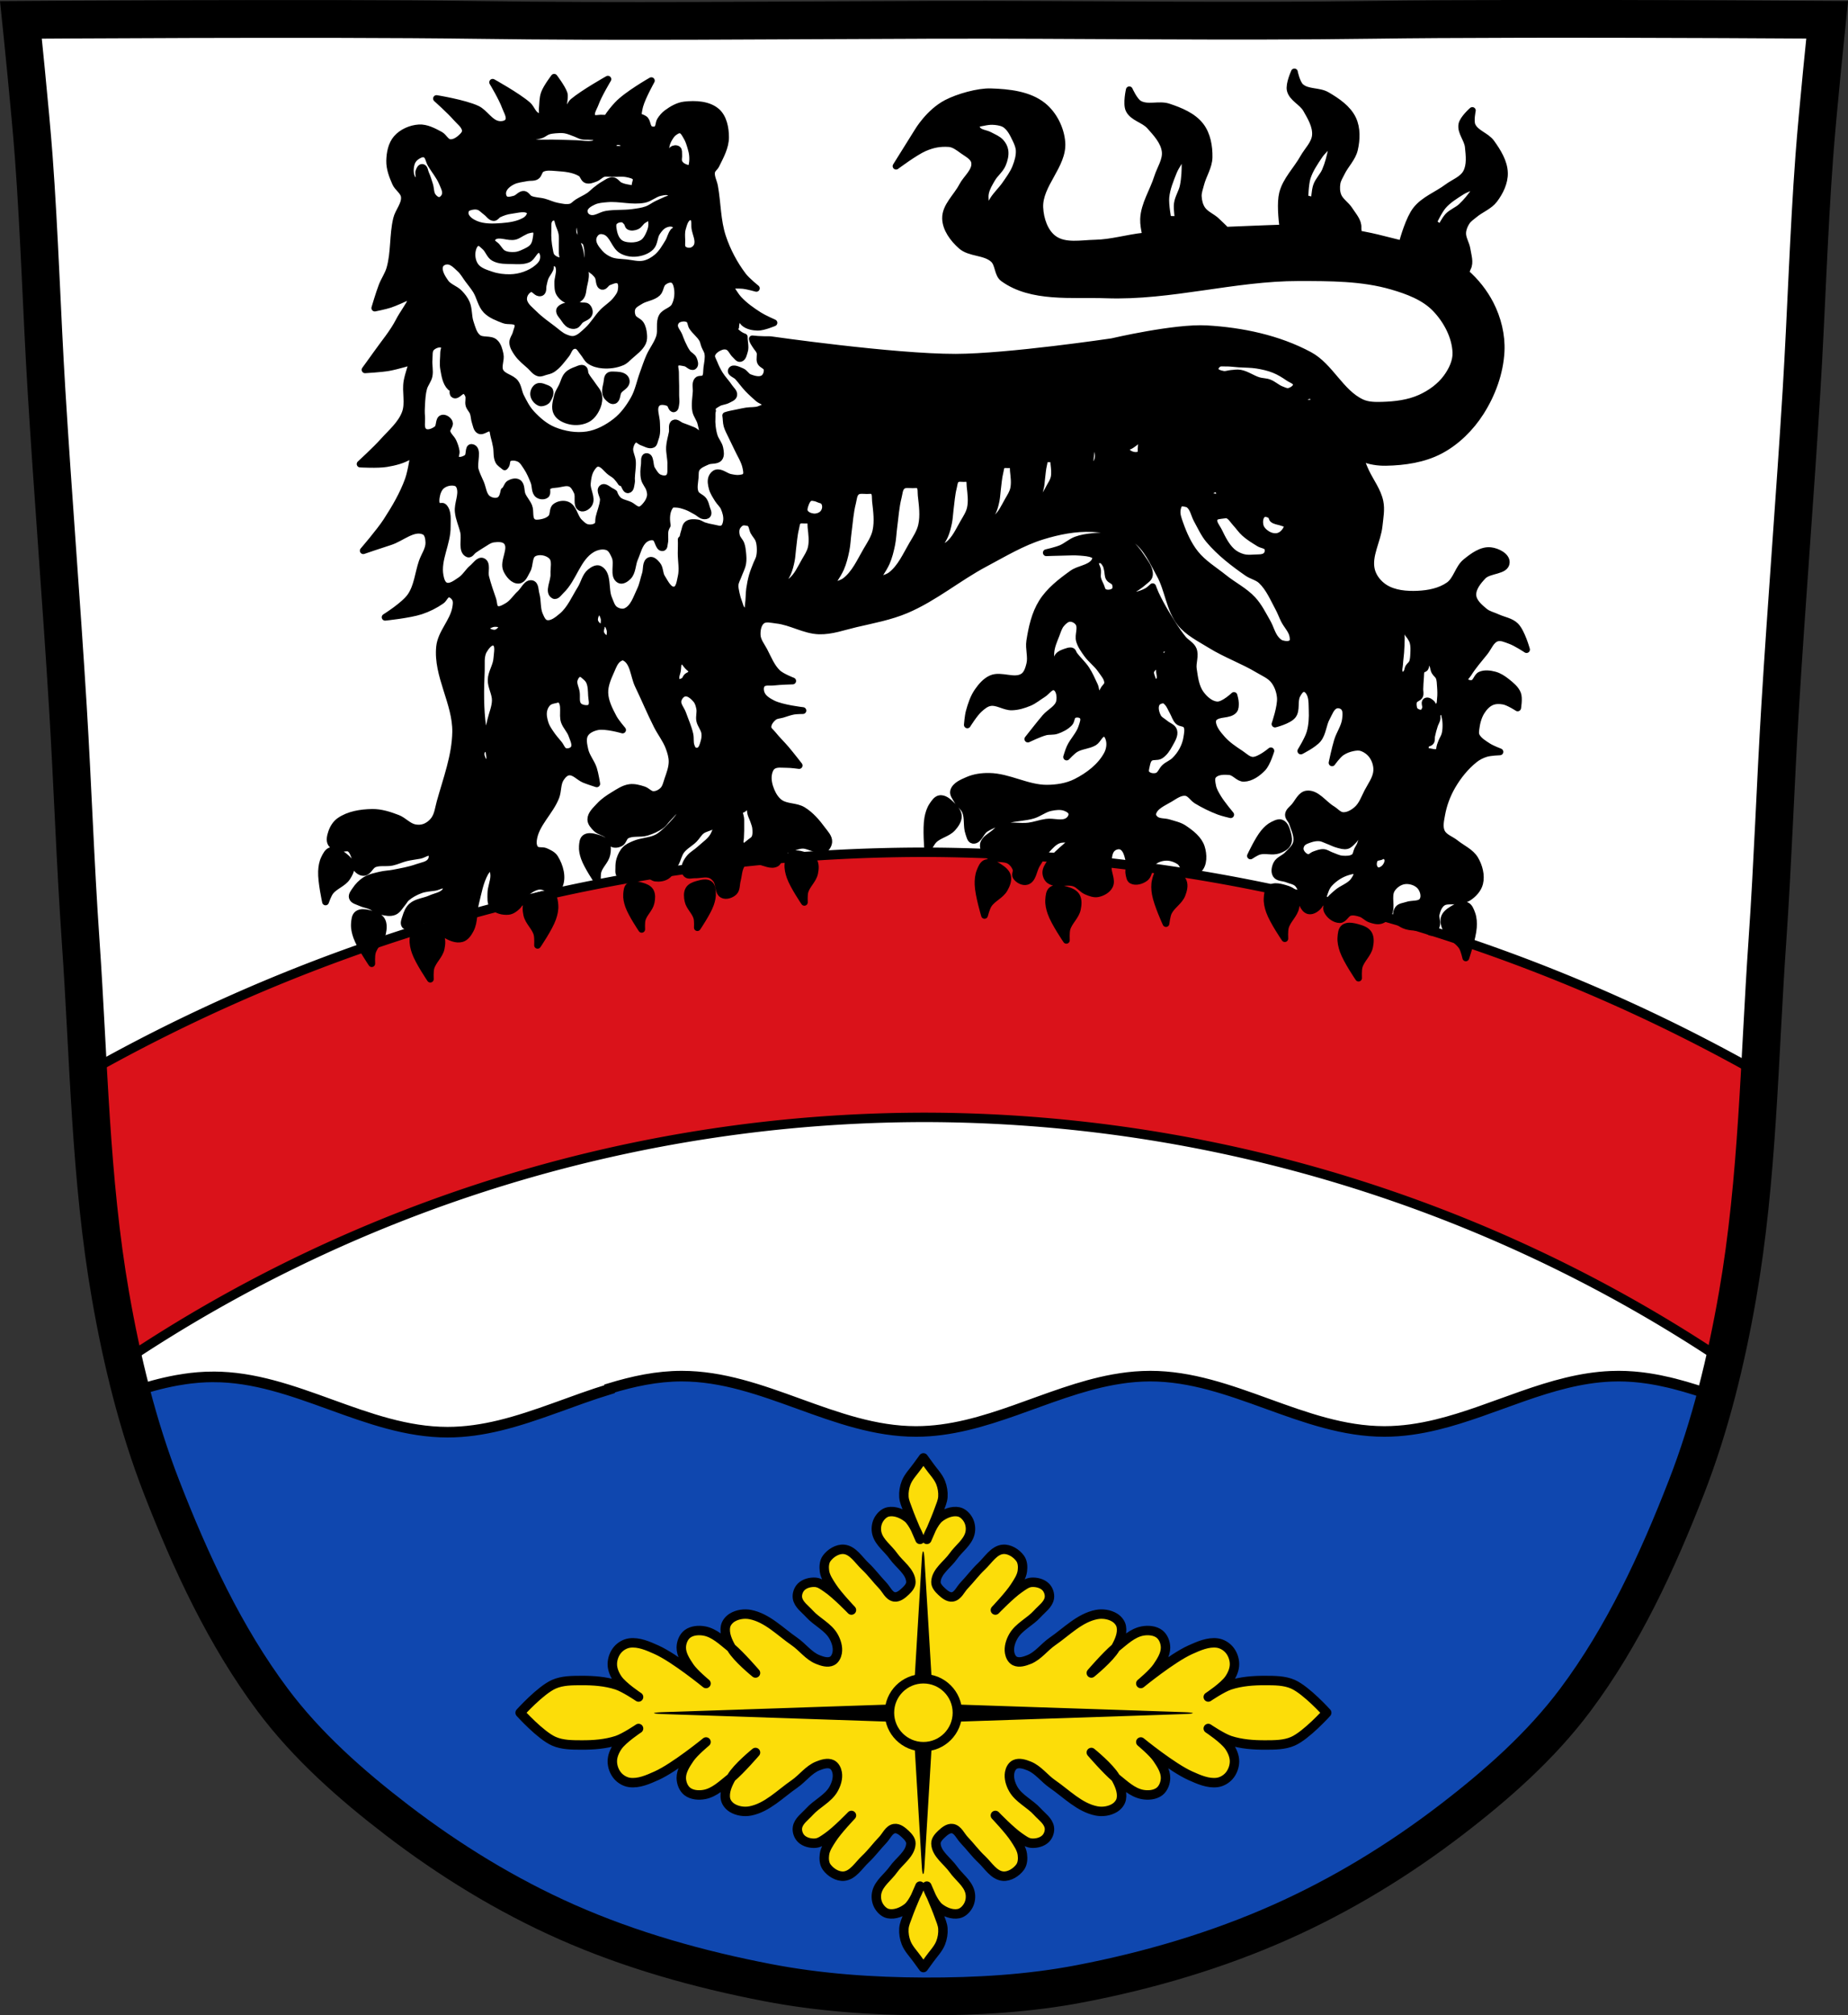 <?xml version="1.0" encoding="UTF-8" standalone="no"?><svg xmlns="http://www.w3.org/2000/svg" width="979.28" height="1067.6" viewBox="0 0 979.284 1067.603" xmlns:xlink="http://www.w3.org/1999/xlink"><rect x="0" y="0" width="979.284" height="1067.603" fill="#333333" stroke="none"/><defs><path id="0" d="m785.91 886.44l-49.595 28.634v-57.27z" stroke-linejoin="round" stroke="#000" stroke-linecap="round"/></defs><g transform="translate(102.8 7.02)"><path d="m696.67 3c-26.17.053-51.02.198-70.798.478-79.11 1.122-156.7-.214-235.05 0-2.653.007-5.305.036-7.958.043-78.35.214-155.94 1.122-235.05 0-79.11-1.122-239.53 0-239.53 0 0 0 4.995 48.18 6.784 72.32 3.067 41.38 4.256 82.87 6.784 124.29 3.405 55.766 7.902 111.49 11.307 167.25 2.529 41.41 3.91 82.9 6.784 124.29 4.346 62.59 5.02 125.75 15.786 187.56 6.02 34.562 14.418 68.979 27.14 101.67 15.355 39.473 33.473 78.71 58.839 112.63 18.288 24.456 41.648 45.04 65.884 63.62 27.747 21.272 57.962 39.816 89.93 53.968 33.818 14.97 69.917 25.08 106.24 32.09 27.334 5.278 55.35 7.255 83.19 7.349 27.662.094 55.55-1.52 82.71-6.741 36.46-7.01 72.54-17.626 106.46-32.746 31.934-14.235 62.23-32.696 89.98-53.968 24.24-18.58 47.595-39.17 65.884-63.62 25.365-33.919 43.484-73.16 58.839-112.63 12.718-32.695 21.12-67.16 27.14-101.72 10.762-61.814 11.44-124.97 15.786-187.56 2.874-41.39 4.256-82.87 6.784-124.29 3.405-55.766 7.902-111.44 11.307-167.21 2.529-41.41 3.717-82.909 6.784-124.29 1.79-24.14 6.784-72.32 6.784-72.32 0 0-90.24-.636-168.73-.478" fill="#fff"/><g stroke="#000"><path d="m258.5 721.97c-13.159 0-25.82 2.741-38.28 6.531v.367c-19.479 5.918-38.482 14.425-58.17 19.2-9.04 2.192-18.224 3.594-27.668 3.594-43.17 0-80.927-29.31-124.1-29.31l-.004-.004c-1.285 0-2.565.033-3.84.084-.111.004-.223.009-.334.014-1.239.053-2.474.127-3.705.225-.144.011-.288.025-.432.037-1.17.098-2.337.214-3.5.35-.09 0-.18.019-.27.029-1.036.123-2.067.269-3.098.42-1.26.184-2.515.389-3.768.611-.186.033-.373.06-.559.094-8.133 1.481-16.12 3.749-24.05 6.338 4.454 17.09 9.751 33.943 16.14 50.36 15.355 39.473 33.473 78.71 58.838 112.63 18.288 24.456 41.649 45.04 65.885 63.62 27.747 21.272 57.961 39.816 89.93 53.969 33.818 14.97 69.917 25.08 106.24 32.09 27.334 5.278 55.35 7.255 83.19 7.35 27.662.094 55.55-1.522 82.71-6.742 36.46-7.01 72.54-17.626 106.46-32.746 31.934-14.235 62.23-32.695 89.98-53.967 24.24-18.58 47.594-39.17 65.883-63.62 25.365-33.919 43.485-73.16 58.84-112.63 6.094-15.667 11.187-31.742 15.512-48.04-7.213-2.526-14.455-4.896-21.789-6.768-.077-.02-.154-.041-.23-.061-.912-.231-1.825-.458-2.74-.674-.004 0-.008 0-.012 0-.02 0-.04 0-.061-.014-1.542-.362-3.09-.696-4.641-1.01-.452-.091-.903-.185-1.355-.271-.591-.113-1.183-.218-1.775-.322-.599-.106-1.199-.207-1.799-.305-.556-.09-1.111-.18-1.668-.262-.817-.121-1.637-.229-2.457-.332-.487-.061-.974-.123-1.463-.178-.937-.106-1.878-.2-2.82-.281-.482-.042-.966-.074-1.449-.109-.77-.056-1.543-.102-2.316-.141-.407-.02-.814-.043-1.223-.059-1.171-.044-2.346-.071-3.525-.072h-.072-.025c-1.341 0-2.675.029-4.01.084-32.14 1.324-61.43 18.12-92.42 25.633-9.04 2.192-18.224 3.594-27.668 3.594-43.17 0-80.927-29.31-124.1-29.31h-.004c-1.285 0-2.565.033-3.84.084-.111 0-.223 0-.334.014-1.239.053-2.476.126-3.707.225-.144.011-.286.025-.43.037-1.17.098-2.337.214-3.5.35-.09 0-.18.019-.27.029-1.036.123-2.067.269-3.098.42-1.26.184-2.515.389-3.768.611-.186.033-.373.06-.559.094-35.37 6.441-68.06 27.451-104.62 27.451-43.17 0-80.927-29.31-124.1-29.31h-.002z" fill="#0f47af" stroke-width="5.613"/><path d="M386.844 444.451A903.833 903.833 0 0 0 -56.059 560.971c2.217 39.637 4.989 79.22 11.787 118.26 2.037 11.702 4.357 23.385 7.02 34.992A763.398 763.398 0 0 1 386.844 584.887 763.398 763.398 0 0 1 810.98 713.99c2.643-11.561 4.951-23.19 6.979-34.842 6.754-38.795 9.536-78.12 11.746-117.5A903.833 903.833 0 0 0 386.844 444.451" fill="#da121a" stroke-linejoin="round" stroke-linecap="round" stroke-width="5"/><path d="m696.67 3c-26.17.053-51.02.198-70.798.478-79.11 1.122-156.7-.214-235.05 0-2.653.007-5.305.036-7.958.043-78.35.214-155.94 1.122-235.05 0-79.11-1.122-239.53 0-239.53 0 0 0 4.995 48.18 6.784 72.32 3.067 41.38 4.256 82.87 6.784 124.29 3.405 55.766 7.902 111.49 11.307 167.25 2.529 41.41 3.91 82.9 6.784 124.29 4.346 62.59 5.02 125.75 15.786 187.56 6.02 34.562 14.418 68.979 27.14 101.67 15.355 39.473 33.473 78.71 58.839 112.63 18.288 24.456 41.648 45.04 65.884 63.62 27.747 21.272 57.962 39.816 89.93 53.968 33.818 14.97 69.917 25.08 106.24 32.09 27.334 5.278 55.35 7.255 83.19 7.349 27.662.094 55.55-1.52 82.71-6.741 36.46-7.01 72.54-17.626 106.46-32.746 31.934-14.235 62.23-32.696 89.98-53.968 24.24-18.58 47.595-39.17 65.884-63.62 25.365-33.919 43.484-73.16 58.839-112.63 12.718-32.695 21.12-67.16 27.14-101.72 10.762-61.814 11.44-124.97 15.786-187.56 2.874-41.39 4.256-82.87 6.784-124.29 3.405-55.766 7.902-111.44 11.307-167.21 2.529-41.41 3.717-82.909 6.784-124.29 1.79-24.14 6.784-72.32 6.784-72.32 0 0-90.24-.636-168.73-.478z" fill="none" stroke-width="20"/><path d="m386.53 765.29c0 0-2.142 2.897-3.179 4.369-2.03 2.881-4.658 5.458-5.958 8.734-.939 2.366-1.357 5-1.192 7.543.152 2.34 1.206 4.538 1.987 6.75.972 2.751 2.643 6.781 4.081 10.145 1.31 2.562 2.153 4.746 2.447 5.544l-.002.07c-.183-.41-1.113-2.495-2.445-5.614-1.159-2.267-2.579-4.572-4.081-5.778-2.808-2.255-6.8-3.897-10.329-3.176-2.209.452-4.104 2.378-5.164 4.367-1.128 2.115-1.412 4.83-.793 7.146 1.271 4.757 5.903 7.885 8.738 11.911 3.174 4.506 9.08 8.193 9.256 13.701.062 1.914-1.504 3.647-2.9 4.958-1.593 1.497-3.696 3.29-5.857 2.956-2.873-.444-4.219-4-6.236-6.094-3.154-3.274-5.846-6.994-9.164-10.1-3.516-3.294-6.52-8.534-11.317-8.993-3.419-.327-7.105 1.996-9.135 4.765-1.351 1.843-1.499 4.486-1.192 6.75.414 3.05 2.308 5.748 3.972 8.337 2.896 4.505 10.327 12.306 10.327 12.306 0 0-7.991-8.286-12.711-11.513-1.955-1.337-3.995-2.989-6.356-3.176-2.63-.208-5.666.533-7.546 2.383-1.492 1.468-2.33 3.891-1.987 5.955.573 3.447 4.01 5.744 6.356 8.337 3.892 4.309 9.822 6.875 12.711 11.911 1.486 2.59 2.497 5.792 1.987 8.734-.295 1.7-1.226 3.617-2.781 4.367-2.278 1.099-5.201.147-7.548-.795-4.817-1.933-8.04-6.583-12.314-9.527-7.536-5.19-14.452-12.554-23.436-14.294-3.163-.612-6.779-.085-9.532 1.588-1.697 1.031-3.206 2.815-3.576 4.765-.724 3.823 1.115 7.865 3.046 11.273 5.082 4.315 12.843 13.342 12.843 13.342 0 0-9.689-7.822-12.711-13.1-.045-.078-.087-.161-.132-.24-.224-.19-.45-.383-.662-.553-4.126-3.311-8.311-7.336-13.506-8.337-3.035-.585-6.699-.312-9.137 1.588-2.057 1.603-3.154 4.539-3.177 7.146-.034 3.736 2.281 7.223 4.369 10.322 2.302 3.415 8.74 8.736 8.74 8.736 0 0-16.567-13.539-26.22-17.866-4.483-2.01-9.432-4.229-14.301-3.574-2.409.324-4.778 1.725-6.355 3.574-1.739 2.04-2.759 4.863-2.781 7.543-.023 2.804 1.198 5.626 2.781 7.941 2.755 4.03 11.122 9.529 11.122 9.529 0 0-7.352-4.993-11.521-6.353-5.964-1.946-12.395-2.406-18.669-2.383-4.944.018-10.18-.019-14.698 1.986-7.128 3.163-17.874 15.09-17.874 15.09 0 0 10.746 11.924 17.874 15.09 4.518 2 9.754 1.968 14.698 1.986 6.274.023 12.705-.437 18.669-2.383 4.169-1.36 11.521-6.353 11.521-6.353 0 0-8.367 5.499-11.122 9.529-1.583 2.315-2.803 5.137-2.781 7.941.022 2.68 1.042 5.503 2.781 7.543 1.576 1.849 3.946 3.25 6.355 3.574 4.87.655 9.818-1.564 14.301-3.574 9.65-4.327 26.22-17.866 26.22-17.866 0 0-6.439 5.321-8.74 8.736-2.088 3.099-4.403 6.586-4.369 10.322.024 2.607 1.121 5.543 3.177 7.146 2.437 1.9 6.102 2.173 9.137 1.588 5.196-1 9.38-5.03 13.506-8.337.212-.17.438-.363.662-.553.045-.079.087-.162.132-.24 3.02-5.28 12.711-13.1 12.711-13.1 0 0-7.76 9.03-12.843 13.342-1.93 3.408-3.77 7.45-3.046 11.273.37 1.95 1.879 3.734 3.576 4.765 2.753 1.673 6.369 2.2 9.532 1.588 8.984-1.74 15.901-9.104 23.436-14.294 4.275-2.944 7.497-7.594 12.314-9.527 2.347-.942 5.27-1.894 7.548-.795 1.555.75 2.486 2.667 2.781 4.367.51 2.942-.501 6.144-1.987 8.734-2.889 5.04-8.819 7.603-12.711 11.911-2.342 2.593-5.783 4.891-6.356 8.337-.343 2.064.495 4.487 1.987 5.955 1.88 1.85 4.916 2.59 7.546 2.383 2.361-.187 4.401-1.839 6.356-3.176 4.72-3.227 12.711-11.513 12.711-11.513 0 0-7.431 7.801-10.327 12.306-1.665 2.59-3.558 5.287-3.972 8.337-.307 2.264-.159 4.907 1.192 6.75 2.03 2.769 5.716 5.092 9.135 4.765 4.797-.459 7.801-5.7 11.317-8.993 3.318-3.108 6.01-6.828 9.164-10.1 2.02-2.093 3.363-5.65 6.236-6.094 2.161-.334 4.264 1.459 5.857 2.956 1.396 1.311 2.962 3.045 2.9 4.958-.179 5.508-6.082 9.195-9.256 13.701-2.835 4.03-7.467 7.155-8.738 11.911-.619 2.316-.334 5.03.793 7.146 1.06 1.989 2.955 3.915 5.164 4.367 3.529.722 7.521-.921 10.329-3.176 1.502-1.206 2.921-3.511 4.081-5.778 1.332-3.119 2.263-5.204 2.445-5.614l.002.07c-.294.798-1.137 2.982-2.447 5.544-1.437 3.364-3.108 7.394-4.081 10.145-.781 2.211-1.835 4.409-1.987 6.75-.165 2.54.253 5.176 1.192 7.543 1.3 3.276 3.928 5.853 5.958 8.734 1.037 1.472 3.179 4.369 3.179 4.369 0 0 2.14-2.897 3.177-4.369 2.03-2.881 4.658-5.458 5.958-8.734.939-2.366 1.357-5 1.192-7.543-.152-2.34-1.204-4.538-1.985-6.75-.972-2.751-2.645-6.781-4.082-10.145-1.31-2.561-2.153-4.743-2.447-5.542l.004-.07c.183.411 1.111 2.495 2.443 5.612 1.159 2.267 2.58 4.572 4.082 5.778 2.808 2.255 6.798 3.897 10.327 3.176 2.209-.452 4.104-2.378 5.164-4.367 1.128-2.115 1.412-4.831.793-7.146-1.271-4.757-5.903-7.885-8.738-11.911-3.174-4.506-9.08-8.193-9.256-13.701-.062-1.914 1.504-3.647 2.9-4.958 1.593-1.497 3.696-3.29 5.857-2.956 2.873.444 4.219 4 6.236 6.094 3.154 3.274 5.846 6.994 9.164 10.1 3.516 3.294 6.52 8.534 11.317 8.993 3.419.327 7.107-1.996 9.137-4.765 1.351-1.843 1.497-4.486 1.19-6.75-.414-3.05-2.306-5.748-3.971-8.337-2.896-4.505-10.329-12.306-10.329-12.306 0 0 7.991 8.286 12.711 11.513 1.955 1.337 3.995 2.989 6.356 3.176 2.63.208 5.666-.533 7.546-2.383 1.492-1.468 2.33-3.891 1.987-5.955-.573-3.447-4.01-5.744-6.356-8.337-3.892-4.309-9.822-6.875-12.711-11.911-1.486-2.59-2.496-5.792-1.985-8.734.295-1.7 1.226-3.617 2.781-4.367 2.278-1.099 5.199-.147 7.546.795 4.817 1.933 8.04 6.583 12.314 9.527 7.536 5.19 14.452 12.554 23.436 14.294 3.163.612 6.781.085 9.534-1.588 1.697-1.031 3.204-2.815 3.574-4.765.725-3.824-1.115-7.867-3.046-11.275-5.082-4.316-12.843-13.341-12.843-13.341 0 0 9.689 7.822 12.711 13.1.044.077.087.16.132.238.224.19.451.384.664.555 4.126 3.311 8.309 7.336 13.504 8.337 3.035.585 6.699.312 9.137-1.588 2.057-1.603 3.154-4.539 3.177-7.146.034-3.736-2.281-7.223-4.369-10.322-2.302-3.415-8.738-8.736-8.738-8.736 0 0 16.567 13.539 26.22 17.866 4.483 2.01 9.43 4.229 14.3 3.574 2.409-.324 4.778-1.725 6.355-3.574 1.739-2.04 2.759-4.863 2.781-7.543.023-2.804-1.198-5.626-2.781-7.941-2.755-4.03-11.122-9.529-11.122-9.529 0 0 7.352 4.993 11.521 6.353 5.964 1.946 12.395 2.406 18.669 2.383 4.944-.018 10.18.019 14.698-1.986 7.128-3.163 17.875-15.09 17.875-15.09 0 0-10.747-11.924-17.875-15.09-4.518-2-9.754-1.968-14.698-1.986-6.274-.023-12.705.437-18.669 2.383-4.169 1.36-11.521 6.353-11.521 6.353 0 0 8.367-5.499 11.122-9.529 1.583-2.315 2.803-5.137 2.781-7.941-.022-2.68-1.042-5.503-2.781-7.543-1.576-1.849-3.946-3.25-6.355-3.574-4.87-.655-9.817 1.564-14.3 3.574-9.65 4.327-26.22 17.866-26.22 17.866 0 0 6.437-5.321 8.738-8.736 2.088-3.099 4.403-6.586 4.369-10.322-.023-2.607-1.121-5.543-3.177-7.146-2.437-1.9-6.102-2.173-9.137-1.588-5.196 1-9.379 5.03-13.504 8.337-.213.171-.44.365-.664.555-.044.078-.087.16-.132.238-3.02 5.28-12.711 13.1-12.711 13.1 0 0 7.76-9.02 12.843-13.341 1.931-3.408 3.77-7.451 3.046-11.275-.37-1.95-1.877-3.734-3.574-4.765-2.753-1.673-6.371-2.2-9.534-1.588-8.984 1.74-15.901 9.104-23.436 14.294-4.275 2.944-7.497 7.594-12.314 9.527-2.347.942-5.268 1.894-7.546.795-1.555-.75-2.486-2.667-2.781-4.367-.51-2.942.5-6.144 1.985-8.734 2.889-5.04 8.819-7.603 12.711-11.911 2.342-2.593 5.783-4.891 6.356-8.337.343-2.064-.495-4.487-1.987-5.955-1.88-1.85-4.916-2.59-7.546-2.383-2.361.187-4.401 1.839-6.356 3.176-4.72 3.227-12.711 11.513-12.711 11.513 0 0 7.433-7.801 10.329-12.306 1.665-2.59 3.557-5.287 3.971-8.337.307-2.264.161-4.907-1.19-6.75-2.03-2.769-5.718-5.092-9.137-4.765-4.797.459-7.801 5.7-11.317 8.993-3.318 3.108-6.01 6.828-9.164 10.1-2.02 2.093-3.363 5.65-6.236 6.094-2.161.334-4.264-1.459-5.857-2.956-1.396-1.311-2.962-3.045-2.9-4.958.179-5.508 6.082-9.195 9.256-13.701 2.835-4.03 7.467-7.155 8.738-11.911.619-2.316.334-5.03-.793-7.146-1.06-1.989-2.955-3.915-5.164-4.367-3.529-.722-7.519.921-10.327 3.176-1.502 1.206-2.923 3.511-4.082 5.778-1.332 3.117-2.26 5.201-2.443 5.612l-.004-.07c.294-.799 1.137-2.981 2.447-5.542 1.437-3.364 3.11-7.394 4.082-10.145.781-2.211 1.834-4.409 1.985-6.75.165-2.54-.253-5.176-1.192-7.543-1.3-3.276-3.928-5.853-5.958-8.734-1.037-1.472-3.177-4.369-3.177-4.369z" fill="#fcdd09" fill-rule="evenodd" stroke-linejoin="round" stroke-width="5"/></g><g stroke-width="8.499"><use transform="matrix(-2.441 0 0 .142 2172.56 774.6)" xlink:href="#0"/><use transform="matrix(2.441 0 0 .142-1399.5 774.6)" xlink:href="#0"/></g><g stroke-width="11.346"><use transform="matrix(0-1.369-.142 0 512.26 1898.48)" xlink:href="#0"/><use transform="matrix(0 1.369-.142 0 512.26-97.93)" xlink:href="#0"/></g><g stroke="#000" stroke-linejoin="round"><ellipse cx="386.53" cy="900.27" rx="18" ry="17.994" fill="#fcdd09" stroke-linecap="round" stroke-width="5"/><path d="m583.13 31.11c0 0-2.97 6.422-2.199 9.621 1.031 4.276 6.296 6.287 8.479 10.11 2.416 4.227 5.248 8.913 4.879 13.77-.342 4.498-4.192 7.987-6.396 11.922-3.567 6.368-9.264 11.827-11.05 18.906-1.236 4.908-.426 13.375.219 18.336-5.396.147-10.794.405-16.182.6-4.682.169-9.364.359-14.04.576-1.404-1.654-3.221-3.121-4.697-4.637-2.379-2.443-6.04-3.62-7.934-6.457-1.318-1.975-1.923-4.456-2.031-6.828-.101-2.193.75-4.332 1.293-6.459 1.226-4.807 4.325-9.249 4.428-14.209.119-5.728-.966-12.04-4.428-16.607-4.01-5.296-10.854-8.06-17.16-10.15-4.932-1.637-11.03.982-15.5-1.66-2.586-1.527-5.168-7.381-5.168-7.381 0 0-1.691 7.351-.184 10.518 2.02 4.233 7.955 5.172 11.07 8.674 3.451 3.877 7.438 8.14 8.119 13.285.631 4.766-2.624 9.252-4.061 13.84-2.326 7.425-7.07 14.37-7.381 22.14-.098 2.496.436 5.712 1.211 8.945-.385.039-.771.073-1.156.113-8.6.896-17.03 3.536-25.674 3.709-7.36.147-16 2.034-21.967-2.281-4.896-3.543-7.13-10.51-7.416-16.547-.575-12.135 12.597-22.401 11.695-34.516-.54-7.252-4.324-14.833-9.984-19.398-7.433-5.995-18.13-7.11-27.67-7.418-6.784-.219-17.259 2.786-23.293 5.895-9.509 4.898-15.479 15.16-15.479 15.16l-11.436 18.314c0 0 10.163-7.584 15.05-9.664 4.456-1.895 8.07-2.615 12.902-2.316 2.759.17 5.174 2.091 7.416 3.707 2.4 1.73 5.828 3.353 6.275 6.277.714 4.667-4.384 8.362-6.561 12.551-2.961 5.698-8.973 10.695-8.844 17.12.112 5.578 4.095 10.852 8.273 14.549 4.629 4.095 12.576 2.938 17.12 7.133 2.775 2.564 2.112 7.867 5.17 10.09 14.954 10.851 36.27 8.103 54.736 8.74 34.06 1.175 67.757-9.171 101.84-9.127 16.559.022 33.571-.076 49.47 4.563 8.276 2.415 17.02 5.633 22.99 11.848 5.924 6.162 10.5 14.699 10.84 23.24.189 4.736-2.16 9.505-4.967 13.324-3.464 4.712-8.532 8.347-13.861 10.756-6.263 2.831-13.384 3.677-20.254 3.877-3.643.106-7.533.106-10.84-1.426-11.3-5.235-16.705-19.2-27.67-25.1-16.509-8.89-35.768-12.895-54.49-13.979-16.862-.976-50.21 6.846-50.21 6.846 0 0-55.03 8.174-82.75 8.238-32.91.077-98.29-9.322-98.29-9.322 0 0-5.753.07-9.504-.422.035.269.088.532.184.779.401 1.043 1.09 1.953 1.676 2.904.676 1.099 1.714 2.01 2.121 3.238.565 1.699-.387 3.724.336 5.361.67 1.517 3.125 1.948 3.461 3.572.363 1.753-.396 4.052-1.898 5.03-2.097 1.359-5.15.452-7.482-.445-1.557-.599-2.37-2.482-3.908-3.127-1.729-.725-4.751-2.349-5.584-.67-.714 1.439 2.273 2.269 3.35 3.461 1.859 2.059 3.453 4.352 5.361 6.365 1.721 1.816 3.61 3.466 5.473 5.137 1.277 1.146 3.964 1.636 3.908 3.352-.042 1.302-1.919 1.857-3.127 2.346-2.191.887-4.702.512-7.04.893-2.81.459-5.573 1.182-8.377 1.676-.842.148-1.704.439-2.564.707.31 1.761.192 3.598.666 5.322.517 1.881 1.53 3.59 2.346 5.361 1.037 2.254 2.204 4.445 3.238 6.699 1.557 3.394 3.753 6.61 4.467 10.275.277 1.425.722 3.166-.111 4.355-.642.917-2.02 1.069-3.127 1.229-1.665.239-3.377-.116-5.03-.447-2.528-.508-4.866-2.955-7.371-2.346-1.125.274-2.035 1.378-2.457 2.457-.678 1.735-.246 3.782.225 5.584.56 2.142 1.86 4.03 3.02 5.918.96 1.569 2.506 2.78 3.238 4.467.935 2.157 1.633 4.591 1.34 6.924-.185 1.47-.623 3.267-1.898 4.02-1.573.93-3.666-.063-5.473-.336-1.553-.235-3.086-.624-4.578-1.115-1.189-.391-2.223-1.285-3.463-1.453-1.748-.237-3.844-.397-5.248.67-1.222.928-1.215 2.82-1.787 4.244-.505 1.257-.38 2.966-1.451 3.797-.039.031-.086.053-.127.082.12 2.432-.031 4.874-.031 7.311 0 4.159.956 8.429 0 12.477-.595 2.52-.921 6.519-3.475 6.949-3.12.525-5.083-3.969-6.791-6.633-1.267-1.977-.881-4.817-2.369-6.633-.973-1.187-2.51-2.902-3.949-2.369-2.342.866-1.597 4.73-2.367 7.105-.919 2.835-1.386 5.847-2.686 8.529-2 4.126-3.523 9.569-7.738 11.371-1.767.755-4.111.153-5.686-.947-1.836-1.283-2.424-3.79-3.316-5.844-2.176-5.01-.046-13.12-4.896-15.635-1.523-.788-3.565.497-4.896 1.578-2.636 2.14-3.25 5.969-5.05 8.846-3.117 4.974-5.453 10.758-9.951 14.529-2.347 1.968-5.394 4.517-8.369 3.789-1.821-.445-2.714-2.709-3.475-4.422-1.517-3.417-.881-7.456-1.896-11.05-.539-1.91-.285-5.05-2.211-5.527-2.61-.65-4.168 3.402-6.158 5.211-2.341 2.129-4.04 5.066-6.791 6.635-1.752 1-4.049 2.499-5.844 1.578-1.601-.821-1.308-3.352-1.895-5.05-1.369-3.966-2.761-7.937-3.791-12-.684-2.702.984-7.119-1.58-8.213-1.961-.837-3.72 2.124-5.369 3.475-2.333 1.91-3.795 4.823-6.316 6.477-2.355 1.544-5.252 3.963-7.898 3-1.927-.701-2.629-3.353-3-5.369-1.581-8.581 3.93-17.18 3.791-25.902-.057-3.583.673-8.08-1.896-10.58-.763-.742-2.395.268-3.158-.475-1.073-1.044-.996-2.939-.789-4.422.332-2.379 1.233-5.04 3.158-6.475 2.053-1.532 5.187-2.179 7.58-1.264.944.361 1.597 1.403 1.896 2.369 1.265 4.084-1.342 8.533-.947 12.791.342 3.687 2 7.134 2.842 10.74.904 3.871-1.314 10.193 2.369 11.688 1.123.456 1.993-1.379 3-2.053 1.359-.909 2.689-1.871 4.107-2.686 2.042-1.173 3.983-2.846 6.316-3.158 2.395-.321 5.586-.457 7.107 1.42 3.117 3.844-2.207 10.341-.158 14.846 1.175 2.583 3.646 5.757 6.475 5.529 2.271-.183 3.26-3.254 4.424-5.213 1.643-2.765.683-7.404 3.475-9 2.824-1.617 7.386-.774 9.633 1.58 2.196 2.3.921 6.3 1.105 9.475.217 3.731-3.295 9.451 0 11.215 1.339.717 2.689-1.483 3.791-2.527 6.635-6.284 8.538-17.334 16.424-21.953 2.428-1.422 5.777-2.196 8.371-1.105 1.941.816 2.939 3.129 3.791 5.05 1.693 3.824-1.282 10.28 2.369 12.318 1.426.796 3.435-.574 4.58-1.738 2.394-2.434 2.091-6.512 3.475-9.633 1.546-3.488 2.329-7.802 5.369-10.11 1.374-1.042 3.427-1.681 5.05-1.105 2.224.788 2.09 5.873 4.424 5.527.841-.125.753-1.541.947-2.369.593-2.519-.343-5.341.631-7.738.227-.558.5-1.161.834-1.715-.659-3.873-.467-7.902 1.842-10.662.586-.7 1.767-.569 2.68-.559 1.986.021 3.94.662 5.807 1.342 1.846.673 3.523 1.743 5.25 2.68 1.246.676 2.281 1.934 3.686 2.121.725.097 1.721.053 2.121-.559.66-1.01-.245-2.408-.559-3.572-.374-1.388-.745-2.839-1.563-4.02-1.11-1.604-3.549-2.132-4.355-3.908-1.14-2.508-.317-5.516-.113-8.264.12-1.617-.104-3.445.783-4.803 1.237-1.893 3.636-2.75 5.695-3.686 1.974-.896 4.893-.098 6.254-1.785 1.077-1.336.649-3.452.334-5.139-.422-2.259-2.184-4.071-2.902-6.254-.582-1.768-.906-3.621-1.117-5.471-.164-1.443-.215-2.907-.111-4.355.088-1.226-.173-2.718.277-3.813-.114-.323-.185-.654-.166-.99.083-1.446 1.893-2.258 3.127-3.02 1.545-.949 3.546-.915 5.137-1.785 1.163-.636 2.864-1.158 3.127-2.457.321-1.584-1.468-2.887-2.346-4.244-1.516-2.344-3.558-4.326-5.03-6.701-1.182-1.912-2.211-3.931-3.02-6.03-.553-1.442-1.678-2.989-1.229-4.467.629-2.071 2.886-3.489 4.914-4.244 1.116-.415 2.486-.485 3.574 0 1.83.815 2.517 3.142 4.02 4.467.782.69 1.551 2.02 2.568 1.787 1.464-.33 1.75-2.49 2.234-3.91.721-2.111-.189-5.184-.111-7.498-.756-.274-1.491-.598-2.166-1.023-1.152-.726-2.431-1.856-3.691-3.092.879-.61 1.429-1.117 1.387-1.434-.31-2.314 2.33-6.604 2.33-6.604 0 0 .701 3.526 1.943 4.662 1.904 1.741 4.801 2.279 7.381 2.33 2.952.059 8.547-2.33 8.547-2.33 0 0-5.324-2.335-7.77-3.885-3.895-2.468-7.727-5.18-10.879-8.547-2.037-2.176-5.05-7.381-5.05-7.381 0 0 4.935-.268 7.381 0 2.373.26 6.992 1.553 6.992 1.553 0 0-5.05-4.051-6.992-6.604-4.698-6.179-8.422-13.227-10.879-20.59-2.864-8.583-2.674-17.901-4.273-26.807-.467-2.599-2.065-5.179-1.553-7.77.272-1.374 1.71-2.24 2.33-3.496 2.303-4.664 5.05-9.562 5.05-14.764-.002-4.791-1.064-10.433-4.662-13.596-4.368-3.84-11.316-4.157-17.09-3.496-3.397.389-6.57 2.247-9.324 4.271-1.404 1.032-2.565 2.414-3.496 3.887-.899 1.422-.541 3.727-1.941 4.66-.97.646-2.488.585-3.496 0-1.806-1.048-1.312-4.374-3.109-5.438-1.061-.628-2.185-1.031-3.346-1.295.275-2.127.617-4.153 1.053-5.723 1.299-4.68 6.096-13.234 6.096-13.234 0 0-13.03 7.397-18.03 12.818-1.981 2.149-3.913 4.504-5.465 7.04-.96.053-1.909.062-2.842.002-1.642-.106-3.944.787-4.904-.549-1.422-1.978.719-4.851 1.541-7.145 1.638-4.572 6.674-12.951 6.674-12.951 0 0-12.937 7.259-18.574 12.01-1.35 1.138-1.903 4.43-3.586 3.896-2.69-.853-.154-5.735-1.094-8.396-1.109-3.14-5.219-8.518-5.219-8.518 0 0-4.111 5.377-5.219 8.518-.952 2.699-.789 5.67-1.1 8.516-.115 1.052.438 2.388-.283 3.162-.523.561-1.552.626-2.273.365-2.454-.887-3.174-4.19-5.146-5.898-5.574-4.826-18.574-12.01-18.574-12.01 0 0 5.04 8.376 6.674 12.951.878 2.465 2.939 5.415 1.627 7.68-.91 1.571-3.391 1.952-5.186 1.672-4.638-.723-7.196-6.214-11.451-8.197-6.683-3.115-21.426-5.494-21.426-5.494 0 0 7.264 6.489 10.439 10.164 1.817 2.103 4.619 3.989 4.889 6.756.102 1.045-.594 2.1-1.318 2.859-1.781 1.867-4.299 3.813-6.867 3.57-2.207-.209-3.267-3.073-5.221-4.121-3.473-1.863-7.301-3.927-11.234-3.68-4.357.274-8.981 2.304-11.84 5.604-2.705 3.121-3.566 7.711-3.652 11.84-.085 4.062 1.453 8.07 3.104 11.785 1.155 2.599 4.325 4.319 4.67 7.143.506 4.139-3.15 7.756-4.121 11.811-2.067 8.627-1.113 17.849-3.57 26.373-.919 3.189-2.919 5.971-4.121 9.06-1.5 3.86-3.846 11.813-3.846 11.813 0 0 5.371-1.072 7.967-1.924 2.925-.959 8.516-3.57 8.516-3.57 1.168.095 2.317.206 3.471.313-1.956 4.13-5.176 8.263-7.146 12.09-3.195 6.204-7.815 11.566-11.83 17.273-2.02 2.865-6.152 8.518-6.152 8.518 0 0 8.406-.457 12.541-1.184 4.333-.761 12.777-3.313 12.777-3.313 0 0-2.456 7.01-3.076 10.648-.942 5.529 1.027 11.549-.947 16.799-2.255 5.995-7.562 10.366-11.83 15.14-3.753 4.2-12.07 11.83-12.07 11.83 0 0 9.369.535 13.959-.236 4.255-.715 8.628-1.764 12.305-4.02.95-.584 2.365-2.367 2.365-2.367 0 0-1.364 10.13-3.076 14.906-2.798 7.804-7.08 15.05-11.594 22.01-3.61 5.557-12.303 15.615-12.303 15.615 0 0 9.439-3.23 14.195-4.732 6.04-1.909 12.512-8.198 18.219-5.441 1.912.924 2.32 3.791 2.367 5.914.081 3.591-2.383 6.779-3.549 10.176-2.081 6.06-2.515 12.941-6.152 18.219-3.307 4.798-13.486 11.12-13.486 11.12 0 0 12.844-1.307 18.928-3.313 3.852-1.27 7.556-3.123 10.885-5.441 1.419-.989 2.061-3.406 3.785-3.549 1.417-.117 2.848 1.128 3.549 2.365.817 1.443.521 3.335.236 4.969-1.274 7.316-7.754 13.199-8.518 20.586-1.576 15.248 8.771 29.864 8.518 45.19-.21 12.685-4.891 24.923-8.281 37.15-.867 3.124-1.197 6.583-3.074 9.227-1.269 1.788-3.148 3.27-5.207 4.02-1.705.624-3.676.662-5.441.236-3.262-.786-5.626-3.755-8.754-4.969-4.299-1.668-8.876-3.146-13.486-3.076-5.949.09-12.397 1.088-17.273 4.496-2.044 1.429-3.482 3.78-4.258 6.15-.614 1.876-1.245 4.272-.16 5.922 1.14 1.734 3.752 1.867 5.779 2.311 1.256.275 2.742-.454 3.854.193 1.448.842 2.127 2.664 2.697 4.238.684 1.887-.333 4.298.771 5.975.903 1.37 2.602 2.63 4.238 2.504 2.32-.179 3.248-3.537 5.396-4.432 2.92-1.216 6.343-.323 9.441-.963 2.506-.518 4.835-1.7 7.32-2.313 2.471-.609 5.02-.875 7.516-1.35 1.93-.366 4.26-2.402 5.779-1.156 1.043.855.715 2.903 0 4.047-1.402 2.24-4.641 2.579-7.129 3.469-4.166 1.49-8.566 2.246-12.91 3.082-2.167.417-4.404.453-6.551.965-2.766.659-5.673 1.202-8.092 2.697-2.163 1.337-3.995 3.271-5.395 5.395-.762 1.155-1.965 2.537-1.541 3.854.514 1.594 2.726 1.977 4.238 2.697 1.65.786 3.508 1.046 5.201 1.734 2.049.833 3.826 2.366 5.975 2.891 2.185.534 4.661 1.044 6.742.191 1.975-.81 3.03-3.01 4.432-4.623.75-.863 1.253-1.953 2.121-2.697 2.182-1.873 4.808-3.266 7.514-4.24 2.394-.862 4.999-.955 7.514-1.348 1.921-.3 4.365-2.103 5.781-.771.657.618.304 1.945-.193 2.697-1.632 2.468-5.207 2.817-7.898 4.047-3.276 1.497-7.324 1.658-10.02 4.047-1.592 1.411-2.468 3.55-3.084 5.586-.448 1.481-1.432 3.487-.385 4.625 1.218 1.323 3.682.549 5.395 0 1.578-.506 2.468-2.385 4.047-2.891 1.896-.608 4.202-.911 5.973 0 1.474.758 1.878 2.735 2.891 4.047.92 1.191 1.62 2.662 2.891 3.469 2.578 1.636 5.925 3.143 8.863 2.313 2.142-.605 3.601-2.841 4.623-4.818 2.193-4.241 1.532-9.435 2.697-14.06 1.363-5.417 2.293-11.11 5.01-15.992.908-1.631 3.662-4.24 3.662-4.24 0 0 .96 3.828.963 5.781.005 3.189-1.554 6.253-1.541 9.441.009 2.281-.329 5.01 1.156 6.744 1.852 2.157 5.261 2.965 8.092 2.697 1.832-.173 3.493-1.419 4.816-2.697 1.782-1.722 2.084-4.625 3.854-6.359 2.01-1.974 4.543-3.76 7.322-4.238 2.768-.476 5.529 2.082 8.285 1.541 1.049-.206 2.259-.759 2.697-1.734 2.052-4.565.346-10.595-2.313-14.836-1.079-1.721-3.149-2.655-5.01-3.469-1.628-.712-3.935.089-5.201-1.156-1.177-1.158-1.358-3.178-1.156-4.816 1.052-8.554 8.862-14.88 11.945-22.928 1.197-3.125.681-6.914 2.498-9.725.991-1.534 2.464-3.219 4.279-3.424 3.043-.344 5.444 2.824 8.273 3.994 2.14.885 6.561 2.281 6.561 2.281 0 0-.855-5.402-1.711-7.986-1.151-3.474-3.786-6.409-4.564-9.984-.587-2.694-1.351-5.869 0-8.273 1.254-2.232 4.056-3.461 6.561-3.994 4.407-.939 13.408 1.711 13.408 1.711 0 0-3.58-4.155-4.85-6.561-2.162-4.096-4.434-8.492-4.564-13.12-.117-4.152 1.744-8.184 3.424-11.982.95-2.148 1.825-4.585 3.707-5.99.869-.649 2.149-1.298 3.139-.855 5.05 2.256 5.01 9.856 7.416 14.834 3.424 7.086 6.422 14.377 9.984 21.395 1.965 3.871 4.743 7.349 6.275 11.41.928 2.461 1.738 5.073 1.713 7.703-.031 3.229-1.236 6.36-2.283 9.414-.676 1.973-1.088 4.234-2.566 5.705-1.327 1.321-3.262 2.324-5.135 2.281-1.913-.043-3.311-1.986-5.135-2.566-2.384-.759-4.942-1.497-7.418-1.143-3.116.445-5.867 2.359-8.557 3.994-2.665 1.62-5.31 3.406-7.418 5.705-1.908 2.08-4.511 4.311-4.564 7.133-.035 1.875 1.529 3.522 2.854 4.85 1.716 1.72 4.595 1.952 6.275 3.707 1.118 1.168.87 3.494 2.283 4.279 1.25.694 3.01.382 4.277-.285 1.497-.79 1.679-3.137 3.139-3.994 3.155-1.852 7.348-.621 10.84-1.711 2.72-.849 5.413-2.01 7.703-3.709 1.352-1 2.239-2.511 3.422-3.707 1.655-1.674 3.089-3.685 5.135-4.85 1.203-.685 3.145-2.236 3.994-1.143.81 1.043-1.23 2.347-1.996 3.424-2.033 2.857-4.333 5.544-6.848 7.988-1.842 1.791-3.711 3.665-5.99 4.85-3.685 1.916-8.163 1.785-11.98 3.422-1.724.739-3.54 1.511-4.85 2.854-1.367 1.401-2.246 3.274-2.854 5.135-.476 1.457-.592 3.03-.57 4.564.018 1.251-.305 2.816.57 3.709 1.554 1.585 4.351 1.336 6.563 1.141 2.217-.196 4.051-2.37 6.275-2.283 1.148.045 2.102.933 3.139 1.428.96.458 1.798 1.28 2.852 1.426 2.01.279 4.285-.034 5.99-1.141 2.235-1.45 3.243-4.249 4.564-6.563 1.245-2.18 1.638-4.833 3.139-6.846 1.813-2.431 4.701-3.846 6.846-5.99 1.429-1.429 2.37-3.361 3.994-4.564 1.676-1.241 3.926-1.48 5.705-2.568.519-.318.891-1.431 1.426-1.141 1.679.913.232 3.971-.57 5.705-1.553 3.357-4.999 5.462-7.701 7.988-1.725 1.613-3.958 2.709-5.42 4.564-1.053 1.336-2.069 2.877-2.283 4.564-.171 1.351-.174 3.102.855 3.992 1.081.935 2.851.24 4.279.287 2.756.092 5.676-.927 8.273 0 1.273.454 2.324 1.486 3.137 2.566 1.741 2.315.836 6.687 3.424 7.988 1.834.922 4.507-.009 5.99-1.428 1.501-1.435 1.176-3.984 1.713-5.99.71-2.651.692-5.572 1.996-7.986.799-1.48 1.817-3.21 3.424-3.709 2.049-.636 4.163 1.05 6.275 1.426 2.926.52 6.194 2.486 8.844 1.141 1.935-.983 1.556-4.217 3.137-5.705 1.456-1.37 3.538-1.893 5.42-2.566 1.846-.661 3.745-1.44 5.705-1.428 1.868.012 3.62.926 5.42 1.428 1.623.452 3.251 1.957 4.85 1.426 1.805-.599 3.269-2.669 3.424-4.564.2-2.459-1.964-4.572-3.424-6.561-2.864-3.903-6.143-7.739-10.27-10.27-3.666-2.248-8.787-1.466-12.266-3.994-2.093-1.521-3.564-3.89-4.564-6.275-1.118-2.667-1.856-5.699-1.426-8.559.253-1.682.888-3.589 2.281-4.564 2.038-1.428 4.93-.82 7.418-.855 2.195-.031 6.561.57 6.561.57 0 0-4.487-5.767-6.846-8.557-2.304-2.726-4.924-5.184-7.133-7.988-.93-1.181-2.506-2.207-2.566-3.709-.084-2.086 1.506-4.116 3.137-5.42 1.245-.995 3.037-.969 4.564-1.426 1.99-.595 3.943-1.363 5.99-1.711 1.596-.272 4.85-.287 4.85-.287 0 0-11.1-1.239-15.975-3.707-2.347-1.187-4.958-2.716-5.99-5.135-.673-1.577-.849-3.85.285-5.135 1.407-1.594 4.164-.889 6.275-1.141 3.31-.394 9.984-.572 9.984-.572 0 0-5.792-2.202-7.986-4.277-3.318-3.138-5.01-7.657-7.133-11.697-1.408-2.674-3.557-5.253-3.707-8.271-.135-2.703.401-6.08 2.566-7.703 2.056-1.541 5.148-.556 7.703-.285 7.706.816 14.79 5.476 22.535 5.705 6.58.194 12.988-2.21 19.398-3.707 9.03-2.109 18.277-3.797 26.814-7.418 14.834-6.291 27.421-16.971 41.648-24.533 9.953-5.29 19.749-11.241 30.523-14.549 8.459-2.597 17.405-4.408 26.24-3.992 7.833.368 16.35 1.278 22.822 5.705 6.25 4.275 9.44 11.924 13.12 18.541 4.516 8.118 5.079 18.388 10.842 25.674 4.094 5.176 10.364 8.222 15.975 11.697 8.099 5.02 17.22 8.22 25.389 13.12 2.872 1.723 6.21 3.065 8.271 5.705 2 2.561 3.168 5.889 3.424 9.129.374 4.741-2.854 13.979-2.854 13.979 0 0 7.267-1.817 9.414-4.564 2.274-2.909.524-7.593 2.283-10.84.769-1.419 1.82-3.227 3.422-3.424 1.101-.135 2.225.799 2.854 1.713 1.861 2.705 1.58 6.417 1.711 9.697.16 4.01-.035 8.126-1.141 11.982-.996 3.475-4.85 9.699-4.85 9.699 0 0 6.823-3.393 9.129-6.277 2.558-3.199 2.57-7.832 4.564-11.41 1.324-2.375 2.283-5.662 4.85-6.561 1.393-.488 3.301.034 4.277 1.141 1.397 1.583 1.093 4.177.857 6.275-.452 4.04-3.083 7.53-4.279 11.412-1.182 3.835-2.854 11.695-2.854 11.695 0 0 2.869-4.02 4.85-5.42 1.847-1.303 4.058-2.132 6.275-2.568 1.493-.294 3.121-.481 4.564 0 2.255.752 4.357 2.321 5.705 4.279 1.57 2.281 2.467 5.225 2.283 7.988-.268 4.04-2.989 7.533-4.85 11.125-1.688 3.258-2.93 7.01-5.705 9.414-2.03 1.756-4.74 3.325-7.418 3.137-2.212-.155-3.802-2.284-5.705-3.422-4.465-2.669-8.244-8.632-13.406-7.988-3.069.383-4.549 4.213-6.563 6.561-1.152 1.342-2.964 2.519-3.137 4.279-.154 1.566 1.494 2.788 1.996 4.279 1.149 3.411 3.04 7.04 2.283 10.555-.572 2.659-2.993 4.573-4.85 6.561-1.704 1.824-4.597 2.613-5.705 4.85-.844 1.703-1.342 4.1-.309 5.695 1.13 1.745 3.898 1.446 5.82 2.238 1.884.776 4.155 1.022 5.596 2.463 1.441 1.441 2 3.61 2.463 5.596.405 1.746-.467 3.719.225 5.373.591 1.412 1.646 2.991 3.133 3.357 1.535.378 3.288-.526 4.479-1.566 3.593-3.141 3.284-9.227 6.492-12.76 2.617-2.881 6.113-5.18 9.85-6.268 1.433-.417 3.578-1.191 4.477 0 .981 1.301-.409 3.366-1.344 4.701-2.115 3.02-6.204 4.03-8.953 6.49-1.733 1.548-3.748 3.03-4.701 5.15-.584 1.3-1.04 2.955-.449 4.252 1.133 2.487 3.984 4.709 6.717 4.701 2.195-.006 3.247-3.26 5.373-3.805 1.892-.485 3.969.05 5.82.672 1.807.608 3.118 2.298 4.924 2.91 1.78.603 3.796 1.205 5.598.672 1.677-.496 3.183-1.83 4.03-3.359 2.151-3.887-.593-9.458 1.791-13.207 1.477-2.323 4.202-4.186 6.939-4.477 2.936-.311 6.428.837 8.283 3.133 1.566 1.937 2.454 5.286 1.119 7.389-1.544 2.432-5.574 1.482-8.283 2.461-1.603.58-3.707.631-4.701 2.02-1.092 1.52-1.184 3.875-.447 5.596.605 1.414 2.183 2.271 3.582 2.91 3.515 1.606 7.763.755 11.416 2.02 1.199.414 2.131 2.109 3.359 1.791 1.463-.379 2.061-2.35 2.461-3.807.514-1.872-.673-3.932-.223-5.82.535-2.242 1.467-4.724 3.357-6.04 1.982-1.383 4.793-.649 7.164-1.119 2.184-.433 4.616-.37 6.492-1.568 2.731-1.744 5.272-4.465 6.04-7.611 1.031-4.207-.251-9.03-2.461-12.76-2.272-3.829-6.834-5.71-10.299-8.506-2.44-1.969-6.02-3-7.387-5.82-1.336-2.753-.536-6.168 0-9.18.947-5.323 2.882-10.547 5.596-15.223 3.084-5.313 7.07-10.265 11.865-14.1 1.772-1.418 3.876-2.463 6.04-3.133 2.37-.732 7.387-.896 7.387-.896 0 0-4.343-1.644-6.268-2.91-2.34-1.539-5.04-3.079-6.27-5.596-.492-1.01-.353-2.243-.223-3.357.382-3.258 1.186-6.611 2.91-9.402 1.304-2.11 3.105-4.147 5.373-5.15 1.984-.878 4.363-.86 6.492-.447 2.687.52 7.387 3.582 7.387 3.582 0 0 .88-5.087 0-7.387-1.039-2.714-3.546-4.683-5.82-6.492-1.934-1.539-4.099-2.966-6.492-3.582-2.385-.614-5.124-.971-7.387 0-1.892.812-2.245 4.03-4.254 4.477-1.406.315-3.511-.222-4.03-1.566-.48-1.245 1.084-2.45 1.791-3.582 2.538-4.064 5.725-7.685 8.73-11.416 2.026-2.515 3.227-6.301 6.268-7.389 2.356-.843 5.03.504 7.387 1.344 3.052 1.088 8.508 4.701 8.508 4.701 0 0-2.564-9.278-5.82-12.537-2.501-2.503-6.419-2.982-9.627-4.477-2.239-1.043-4.804-1.57-6.715-3.135-2.725-2.232-5.996-4.994-6.268-8.506-.298-3.86 2.697-7.499 5.371-10.299 3.279-3.434 12.03-2.423 12.313-7.162.209-3.456-4.841-5.892-8.283-6.27-4.813-.528-9.459 2.979-13.207 6.04-3.928 3.213-4.793 9.408-8.955 12.313-4.707 3.285-10.83 4.46-16.564 4.701-5.849.246-12.266-.268-17.238-3.357-3.346-2.08-6.225-5.576-7.164-9.402-1.895-7.72 3.216-15.598 4.03-23.506.435-4.234 1.306-8.591.449-12.76-1.163-5.657-4.887-10.465-7.389-15.67-1.248-2.596-2.264-5.356-3.303-8.1.417.238.842.462 1.285.654 3.9 1.694 8.301 2.357 12.553 2.283 9.828-.17 20.12-1.682 28.811-6.275 8.682-4.589 16.11-11.979 21.396-20.254 6.104-9.553 10.268-20.914 10.84-32.24.433-8.57-1.777-17.474-5.705-25.1-3.207-6.228-7.731-11.952-13.07-16.613.444-.759.626-1.778 1.027-2.539 1.526-2.895.178-6.577-.297-9.814-.434-2.962-2.432-5.682-2.318-8.674.079-2.083.925-4.159 2.066-5.902 1.056-1.612 2.759-2.696 4.238-3.93 3.342-2.788 7.825-4.353 10.447-7.828 3.03-4.01 5.503-9.06 5.391-14.09-.13-5.833-3.57-11.316-6.975-16.05-2.662-3.702-8.336-4.975-10.156-9.156-1.052-2.417.121-7.908.121-7.908 0 0-4.979 4.359-5.535 7.387-.744 4.048 2.991 7.773 3.406 11.867.459 4.533 1.1 9.616-1.061 13.627-2 3.715-6.617 5.232-9.996 7.756-5.468 4.085-12.412 6.58-16.625 11.953-3.697 4.715-6.663 15.171-7.451 18.11-3.248-.816-6.498-1.595-9.697-2.42-4.479-1.155-9.01-2.146-13.563-2.986.204-.991-.138-2.193-.07-3.199.234-3.49-2.681-6.5-4.551-9.455-1.71-2.704-4.842-4.492-6.03-7.463-.827-2.068-.901-4.463-.543-6.662.332-2.033 1.523-3.831 2.432-5.68 2.053-4.177 5.754-7.657 6.807-12.191 1.216-5.237 1.439-11.244-.854-16.11-2.659-5.639-8.397-9.497-13.777-12.639-4.207-2.457-10.301-1.23-13.895-4.521-2.077-1.902-3.314-7.777-3.314-7.777zm-160.07 26.18c.531.004 1.06.035 1.586.096 1.923.222 3.987.586 5.541 1.74 2.561 1.903 4 5.04 5.383 7.914.858 1.791 1.655 3.715 1.74 5.699.129 3.02-.788 6.06-1.9 8.865-1.316 3.323-3.505 6.24-5.539 9.18-1.988 2.873-4.653 5.261-6.49 8.232-1.564 2.53-3.799 8.07-3.799 8.07 0 0 .015-2.849 0-4.273-.026-2.533-.673-5.117-.158-7.598.566-2.728 2.074-5.196 3.482-7.6 1.584-2.705 4.315-4.712 5.539-7.598.962-2.268 1.625-4.844 1.268-7.281-.24-1.634-1.104-3.211-2.217-4.432-1.549-1.699-3.835-2.549-5.857-3.641-2.098-1.133-5.01-1.135-6.49-3.01-.499-.634-.862-1.667-.475-2.375.625-1.144 2.37-1.134 3.641-1.424 1.548-.352 3.153-.581 4.746-.57zm-229.12 4.371c.877-.015 1.753.023 2.615.16 2.01.32 3.884 1.203 5.795 1.896 1.128.41 2.173 1.079 3.346 1.338 1.344.297 2.758.041 4.123.223 1.055.141 2.412-.125 3.121.668.498.557.474 1.527.223 2.23-.106.297-.405.494-.668.668-.334.22-.721.375-1.115.445-2.89.519-5.869-.147-8.805-.223-4.236-.109-8.472-.278-12.709-.334-2.415-.032-4.831.107-7.244 0-1.677-.074-3.555.382-5.02-.445-.44-.249-1.01-.735-.893-1.227.26-1.1 1.954-1.158 3.01-1.561 1.398-.534 2.953-.575 4.348-1.115 1.255-.486 2.294-1.453 3.566-1.895 1.177-.409 2.437-.558 3.678-.67.87-.078 1.748-.145 2.625-.16zm63.46.1c.156.003.311.022.465.061 1.583.397 2.383 2.286 3.232 3.68 1.059 1.738 1.652 3.732 2.23 5.684.42 1.418.777 2.873.891 4.348.117 1.521.086 3.077-.223 4.57-.128.622-.119 1.465-.668 1.783-1.205.699-2.893-.018-4.125-.668-.953-.503-1.815-1.347-2.229-2.342-.528-1.27.048-2.757-.111-4.123-.106-.905.171-2.13-.559-2.676-.746-.559-2.096-.403-2.787.223-.616.557-.422 1.623-.445 2.453-.025.898.403 1.78.334 2.676-.042.539-.005 1.246-.445 1.561-.575.411-1.565.329-2.117-.113-.753-.603-.667-1.827-.781-2.785-.246-2.067-.229-4.21.223-6.242.289-1.3.873-2.539 1.561-3.68.668-1.108 1.402-2.255 2.453-3.01.902-.648 2.01-1.422 3.102-1.398zm346.31.059c0 0-.268 6.763-.883 10.08-.729 3.926-1.735 7.841-3.305 11.512-1.22 2.852-3.674 5.108-4.695 8.04-.876 2.512-1.133 7.9-1.133 7.9-.641-.312-5.04-1.242-5.04-1.242 0 0 .145-7.52 1.266-11.06 1.329-4.195 3.894-7.917 6.324-11.584 1.71-2.581 4.384-4.508 5.773-7.275.985-1.962 1.693-6.369 1.693-6.369zm-378.73 6.133c.994.071 2.216.453 2.676 1.338.346.667.184 1.686-.334 2.23-.653.686-1.84.585-2.787.557-.73-.022-1.697.039-2.119-.557-.539-.76-.35-2.053.225-2.787.507-.648 1.519-.84 2.34-.781zm298.89.104c0 0 1.205 7.111 1.291 10.703.102 4.254-.089 8.559-.922 12.732-.647 3.243-2.714 6.133-3.137 9.412-.363 2.812.553 8.488.553 8.488-.738-.184-5.535-.186-5.535-.186 0 0-1.501-7.874-1.107-11.809.466-4.667 2.327-9.112 4.059-13.471 1.219-3.068 3.587-5.666 4.43-8.857.597-2.263.369-7.01.369-7.01zm-402.66 6.418c.416-.031.825.015 1.213.168 1.922.755 2.061 3.578 3.121 5.35 1.97 3.292 4.548 6.266 6.02 9.809.85 2.047 2.181 4.338 1.561 6.467-.39 1.337-1.626 2.736-3.01 2.896-1.374.159-2.729-1.017-3.566-2.117-1.283-1.685-1.041-4.109-1.672-6.131-.633-2.031-1.249-4.078-2.119-6.02-.503-1.123-.558-3.112-1.783-3.232-.919-.09-1.467 1.252-1.783 2.119-.369 1.012.237 2.181 0 3.232-.19.843-.274 2.142-1.115 2.34-1.056.249-2.066-1.041-2.563-2.01-1.19-2.315-1.073-5.306-.336-7.803.4-1.355 1.307-2.63 2.453-3.455 1.016-.731 2.331-1.524 3.58-1.617zm66.69 7.09c1.323-.03 2.687.122 3.971.211 4.487.311 9.315.663 13.152 3.01 1.282.784 1.489 2.931 2.898 3.455 1.517.564 3.271-.229 4.793-.779 1.582-.572 2.725-2.122 4.348-2.564 1.398-.382 2.899-.019 4.348 0 2.787.037 5.645-.412 8.359.223 1.554.363 3.488.663 4.348 2.01.921 1.44-1.209 3.918 0 5.127.079.079.281-.098.334 0 .063.118-.104.272-.223.334-1.319.685-2.991.121-4.459-.111-1.417-.224-2.833-.604-4.125-1.227-1.347-.649-2.192-2.404-3.678-2.563-1.722-.183-3.277 1.169-4.793 2.01-1.471.812-2.794 1.873-4.125 2.898-1.232.95-2.291 2.119-3.566 3.01-1.964 1.373-4.213 2.292-6.242 3.566-1.222.767-2.176 2.068-3.566 2.453-2.332.646-4.867-.004-7.246-.447-2.414-.45-4.647-1.601-7.02-2.229-2.424-.64-5.078-.518-7.357-1.561-1.23-.563-1.885-2.334-3.232-2.453-1.788-.158-3.058 1.994-4.793 2.453-1.618.428-3.568 1.059-5.02.223-.907-.523-1.339-1.746-1.449-2.787-.117-1.112.283-2.295.893-3.232 1.022-1.572 2.672-2.727 4.348-3.566 2.361-1.182 5.103-1.371 7.691-1.895 1.623-.328 3.497.09 4.904-.781 1.359-.841 1.399-3.108 2.787-3.9 1.118-.638 2.398-.851 3.721-.881zm495.47 4.04c0 0-2.799 5.678-4.584 8.277-2.114 3.078-4.461 6.04-7.197 8.582-2.126 1.974-5.08 2.967-7.07 5.082-1.703 1.814-3.969 6.322-3.969 6.322-.43-.511-3.838-2.98-3.838-2.98 0 0 2.982-6.372 5.283-8.969 2.73-3.079 6.337-5.285 9.807-7.494 2.442-1.555 5.458-2.185 7.697-4.02 1.588-1.302 3.867-4.799 3.867-4.799zm-433.13 8.906c.642.017 1.254.146 1.795.471.766.46 1.533 1.514 1.262 2.365-.321 1.01-1.883.963-2.838 1.418-1.719.82-3.497 1.515-5.201 2.365-1.767.882-3.348 2.16-5.203 2.838-2.468.902-5.121 1.223-7.725 1.576-4.593.622-9.302.17-13.871.945-2.74.465-5.283 2.563-8.04 2.207-1.144-.148-2.35-.778-2.996-1.734-.624-.924-.873-2.27-.473-3.311.736-1.915 2.875-3.06 4.729-3.941 2.224-1.058 4.799-1.2 7.252-1.418 6.543-.581 13.263 1.598 19.705.314 2.977-.593 5.383-3.01 8.355-3.625 1.029-.214 2.178-.499 3.248-.471zm-101.69 7.66c.723-.041 1.446.017 2.127.219 1.663.493 2.843 1.99 4.256 2.996 1.319.939 2.323 2.82 3.941 2.838 1.02.011 1.603-1.289 2.521-1.734 2.079-1.01 4.327-1.775 6.621-2.049 3.346-.4 7.95-1.972 10.09.631.505.614.036 1.65-.316 2.363-.527 1.066-1.486 1.939-2.521 2.523-3.63 2.048-7.983 2.679-12.139 2.994-4.63.351-9.594.54-13.873-1.262-2.164-.911-4.478-2.394-5.359-4.57-.416-1.027-.285-2.379.316-3.311.46-.712 1.392-1.029 2.207-1.262.683-.195 1.406-.336 2.129-.377zm114.3 5.604c.595-.038 1.256.198 1.646.605 1.292 1.346.66 3.674.945 5.518.47 3.04 2.318 6.255 1.262 9.145-.485 1.328-1.782 2.494-3.154 2.836-1.472.366-3.401.025-4.414-1.104-1.027-1.145-.563-3.03-.629-4.57-.088-2.05-.257-4.178.314-6.148.656-2.26 1.323-5.182 3.469-6.148.172-.077.362-.12.561-.133zm-71.938.25c.268.02.526.084.754.199 1.239.624 1.225 2.493 1.734 3.783.61 1.546 1.287 3.092 1.576 4.729.329 1.864.132 3.784.158 5.676.022 1.576-.033 3.152 0 4.729.026 1.262.873 2.744.156 3.783-.189.274-.614.335-.945.316-1.737-.1-3.571-.908-4.729-2.207-.884-.992-.997-2.48-1.262-3.783-.661-3.254-.938-6.614-.789-9.932.098-2.183-.412-4.888 1.104-6.463.531-.551 1.437-.89 2.242-.83zm50.14.232c.144.018.287.057.426.123 1.01.477 1.066 2.042 1.104 3.154.074 2.179-.749 4.36-1.734 6.305-.727 1.435-1.642 2.915-2.996 3.783-1.867 1.197-4.246 1.642-6.463 1.576-2.143-.064-4.55-.461-6.148-1.891-1.965-1.757-2.792-4.641-3.152-7.252-.16-1.156-.267-2.567.473-3.469 1.022-1.246 2.984-1.851 4.572-1.576.995.172 1.719 1.117 2.365 1.893.497.596.43 1.664 1.104 2.049 1.142.651 2.723.34 3.939-.158 1.446-.592 2.131-2.345 3.469-3.152.921-.556 2.034-1.509 3.043-1.385zm11.285 2.959c.613-.019 1.212.072 1.752.318.995.454 2.061 1.6 1.891 2.68-.123.779-1.389.81-1.891 1.418-1.301 1.577-1.618 3.771-2.68 5.518-1.736 2.856-3.447 5.871-5.99 8.04-1.985 1.693-4.385 3.089-6.938 3.627-3.092.651-6.316-.29-9.457-.631-2.8-.304-5.738-.221-8.355-1.262-2.14-.851-4.16-2.207-5.676-3.941-1.747-2-3.708-4.439-3.625-7.094.052-1.648 1.074-3.465 2.521-4.256 1.292-.706 3.088-.482 4.414.158 3.86 1.863 4.667 7.59 8.355 9.773 2.217 1.312 5 1.823 7.566 1.576 2.837-.273 5.878-1.285 7.883-3.311 1.957-1.976 1.613-5.408 3.152-7.725 1.069-1.609 2.352-3.27 4.098-4.098.895-.424 1.957-.759 2.979-.791zm-49.563.217c.317 0 .636.087.869.258 1.114.813.968 2.594 1.262 3.941.282 1.293-.182 2.791.473 3.941.426.749 1.558.867 2.049 1.576.719 1.039.887 2.38 1.104 3.625.369 2.125-.031 4.336.314 6.465.219 1.347.373 2.787 1.104 3.939.558.881 1.632 1.309 2.365 2.051.629.636 1.269 1.284 1.734 2.049 1 1.651.359 4.796 2.207 5.359 1.268.387 2.07-1.738 3.311-2.207 1.835-.693 4.248-1.944 5.832-.787 1.465 1.07 1.25 3.571.945 5.359-.324 1.902-1.634 3.536-2.836 5.04-1.947 2.444-4.774 4.05-6.938 6.305-2.892 3.01-4.944 6.809-8.04 9.615-2.073 1.879-4.197 4.157-6.936 4.73-1.674.351-3.468-.282-5.04-.945-2.365-.994-4.257-2.87-6.307-4.414-3.402-2.563-6.914-5.03-9.93-8.04-2.063-2.057-4.754-3.966-5.518-6.777-.362-1.334-.075-2.911.631-4.1.709-1.193 1.928-2.413 3.311-2.521 1.547-.122 2.561 1.994 4.098 2.207.48.066 1.078.028 1.418-.316.905-.917.49-2.53.789-3.783.328-1.376.564-2.79 1.104-4.098.646-1.567 1.864-2.852 2.521-4.414.446-1.058-.05-2.743.947-3.311.897-.511 2.221.103 2.994.787.636.562.827 1.525.945 2.365.36 2.563-.882 5.138-.787 7.725.066 1.813-.016 3.821.945 5.359 1.136 1.819 3.093 3.402 5.203 3.783 1.932.349 4.267-.207 5.674-1.576 1.537-1.495 1.421-4.057 1.893-6.148.479-2.124 1.096-4.291.945-6.463-.182-2.621-1.629-5-2.207-7.566-.363-1.61-.378-3.288-.787-4.887-.428-1.675-1.15-3.26-1.734-4.887-.624-1.736-1.833-3.359-1.893-5.203-.043-1.313.053-2.995 1.104-3.783.231-.173.548-.259.865-.258zm-23.16 2.945c.506.007.968.13 1.328.467 1.154 1.079.553 3.166.316 4.729-.219 1.447-.649 2.965-1.576 4.098-1.301 1.591-3.333 2.459-5.203 3.311-1.347.613-2.78 1.159-4.256 1.262-2.12.148-4.427.051-6.305-.945-1.577-.837-2.411-2.635-3.627-3.941-.836-.898-2.327-1.469-2.521-2.68-.138-.859.373-1.893 1.104-2.365 3.133-2.026 7.566.727 11.191-.156 1.598-.389 2.924-1.509 4.414-2.207.831-.389 1.625-.916 2.523-1.104.804-.168 1.767-.478 2.611-.467zm-28.727 7.05c1.209.102 2.288 1.409 3.258 2.24 1.9 1.629 2.559 4.585 4.729 5.834 2.95 1.698 6.685 1.479 10.09 1.576 2.692.077 5.568.275 8.04-.789 2.429-1.045 3.347-5.294 5.99-5.201.891.031 1.549 1.067 1.891 1.891.543 1.311.462 2.917 0 4.258-.5 1.451-1.672 2.627-2.838 3.625-1.966 1.683-4.343 2.907-6.777 3.783-2.463.886-5.107 1.366-7.725 1.418-3.343.066-6.762-.352-9.932-1.418-3.077-1.035-6.612-2.096-8.512-4.729-1.658-2.298-2.166-5.583-1.576-8.355.346-1.625 1.214-3.737 2.836-4.098.178-.04.355-.05.527-.035zm-16.525 9.84c2.638.076 4.744 2.452 6.688 4.236 1.719 1.578 2.842 3.701 4.236 5.572 1.43 1.919 2.98 3.759 4.234 5.797 2.055 3.34 2.619 7.666 5.352 10.479 2.48 2.552 6.05 3.83 9.363 5.127 2.283.893 5.755-.243 7.135 1.783.97 1.424-.273 3.452-.67 5.129-.416 1.761-1.855 3.319-1.783 5.127.081 2.028 1.307 3.899 2.453 5.574 1.78 2.602 4.344 4.578 6.688 6.688 1.492 1.343 2.732 3.309 4.682 3.789 1.104.272 2.248-.367 3.344-.668 1.292-.355 2.666-.607 3.789-1.338 2.996-1.95 5.115-5.02 7.357-7.803 1.073-1.332 1.456-3.316 2.898-4.236.762-.486 1.819-.734 2.676-.445 1.644.554 2.433 2.475 3.566 3.789 1.175 1.362 1.866 3.21 3.344 4.236 1.988 1.381 4.499 2.036 6.912 2.23 3.447.278 7.08-.195 10.254-1.561 1.557-.669 2.761-1.98 4.01-3.121 2.487-2.266 5.509-4.298 6.91-7.357.591-1.291.574-2.822.447-4.236-.166-1.85-.57-3.778-1.561-5.35-1.01-1.603-3.424-2.079-4.236-3.791-.702-1.478-.879-3.405-.223-4.904.74-1.691 2.677-2.575 4.234-3.566 2.833-1.803 6.696-1.934 9.141-4.236 1.598-1.504 1.403-4.431 3.121-5.797 1.327-1.054 3.308-1.906 4.904-1.338 1.204.429 1.903 1.885 2.23 3.121.938 3.538.604 7.694-1.115 10.926-1.363 2.562-5.296 3.03-6.688 5.572-1.724 3.154-.282 7.265-1.338 10.701-1.152 3.749-3.767 6.89-5.35 10.479-1.281 2.905-2.25 5.937-3.346 8.916-1.663 4.523-2.536 9.403-4.904 13.6-2.493 4.417-5.593 8.689-9.586 11.816-4.396 3.444-9.639 6.289-15.16 7.133-5.932.906-12.287-.161-17.834-2.451-4.561-1.883-8.484-5.279-11.816-8.918-2.367-2.585-3.994-5.788-5.572-8.918-1.186-2.354-1.301-5.259-2.898-7.355-2.027-2.66-6.53-3.03-8.03-6.02-1.329-2.659.622-6.01 0-8.918-.494-2.309-1.106-4.927-2.898-6.465-2.34-2.01-6.536-.496-8.918-2.453-2.311-1.899-3.049-5.194-4.01-8.03-1.124-3.297-.634-7.05-2.01-10.256-.861-2.01-2.269-3.78-3.789-5.35-2.14-2.21-5.583-3.061-7.357-5.574-1.843-2.611-4.079-6.168-2.898-9.139.565-1.422 2.484-2.274 4.01-2.23zm68.21 23.258c-.843-.047-1.692.034-2.527.156-1.605.236-3.321.318-4.738 1.105-.651.362-1.465.844-1.578 1.58-.226 1.466 1.203 2.733 2.053 3.949.939 1.344 1.853 2.891 3.316 3.631.898.454 2.052.652 3 .316 1.193-.422 1.732-1.854 2.686-2.686 1.444-1.26 3.99-1.65 4.58-3.473.39-1.204-.151-2.802-1.105-3.633-.764-.665-2-.308-3-.475-.896-.15-1.776-.422-2.684-.473zm56.691 6.943c1.037-.038 2.07.175 2.893.686 1.237.768 1.072 2.725 1.848 3.957 1.515 2.407 4.02 4.116 5.41 6.598.591 1.056.755 2.299 1.188 3.43.528 1.381 1.475 2.633 1.715 4.092.4 2.437-.186 4.943-.527 7.389-.267 1.914.113 4.245-1.188 5.674-.899.988-2.977.157-3.826 1.188-1.294 1.571-.523 4.04-.66 6.068-.225 3.336-.869 6.739-.264 10.03.439 2.386 2.299 4.351 2.77 6.73.358 1.812 1.552 4.539 0 5.541-1.257.811-2.709-1.272-4.09-1.848-2.043-.852-4.128-1.598-6.201-2.375-1.316-.493-2.737-2.145-3.959-1.451-1.44.817-.614 3.256-.922 4.883-.483 2.551-1.299 5.061-1.453 7.652-.191 3.212.837 6.418.66 9.631-.123 2.231.507 5.141-1.188 6.598-1.235 1.061-3.388.782-4.881.133-1.829-.796-2.891-2.802-3.959-4.486-1.308-2.063-.467-6.919-2.902-6.73-1.404.109-.879 2.695-1.057 4.092-.321 2.531-.574 5.167 0 7.652.474 2.051 2.185 3.653 2.771 5.674.333 1.147.6 2.385.396 3.563-.291 1.686-1.151 3.3-2.244 4.617-.944 1.137-2.09 2.51-3.563 2.639-1.862.162-3.332-1.691-5.01-2.506-2.142-1.038-4.859-1.278-6.465-3.035-.84-.92-1.561-2.111-1.926-3.355-.414-.305-.828-.619-1.262-.803-1.656-.703-3.627-2.994-5.05-1.896-1.677 1.291.784 4.208.631 6.318-.236 3.247-1.655 6.3-2.369 9.477-.294 1.309.141 2.979-.789 3.947-1.238 1.289-3.454 1.582-5.213 1.264-1.753-.317-3.152-1.75-4.422-3-2.612-2.572-2.947-7.558-6.316-9-1.957-.839-4.661-.39-6.318.947-1.621 1.308-.806 4.307-2.211 5.844-1.303 1.425-3.31 2.188-5.211 2.525-1.563.278-3.545.574-4.738-.473-2.074-1.818-.877-5.491-1.895-8.05-.853-2.148-2.525-3.894-3.475-6-.957-2.125-.253-5.369-2.211-6.633-1.29-.832-3.244-.284-4.58.473-1.374.778-1.485 2.986-2.844 3.791-.013.008-.028.014-.041.022-.41 1.99-.847 4.098-2.484 5.03-1.797 1.027-4.496.439-6.16-.791-2.463-1.821-2.579-5.556-3.791-8.369-.99-2.298-2.166-4.54-2.842-6.949-1.08-3.85 2.069-11.334-1.896-11.846-1.94-.251-.806 4.195-2.369 5.371-1.571 1.181-4.362 2.083-5.842.789-1.031-.901.206-2.754 0-4.107-.266-1.745-.858-3.442-1.58-5.05-.879-1.961-3.02-3.4-3.316-5.527-.228-1.619 1.887-3.227 1.264-4.738-.558-1.352-2.394-2.644-3.791-2.211-2 .621-1.04 4.387-2.686 5.686-1.816 1.432-4.876 2.718-6.791 1.422-2.258-1.528-1.182-5.339-1.42-8.05-.184-2.098-.133-4.217 0-6.318.185-2.913.327-5.873 1.105-8.686.629-2.272 2.358-4.168 2.842-6.475.595-2.834-.285-5.806 0-8.688.212-2.137-.258-4.801 1.264-6.316.974-.97 2.597-1.768 4.092-1.889.897-.072 1.746.101 2.383.625 1.016.837 0 2.631 0 3.947 0 2.843-.502 5.731 0 8.529.615 3.427 1.13 7.371 3.633 9.791.239.231.72.073.947.316.855.914-.171 3.074.949 3.633 1.732.864 3.478-2.623 5.369-2.211 1.055.23 1.785 1.376 2.211 2.369.706 1.648-.187 3.648.316 5.369.424 1.448 1.675 2.537 2.211 3.947.612 1.612.531 3.429 1.105 5.05.549 1.554.738 3.683 2.211 4.422 1.865.935 4.347-2.141 6.158-1.105 1.316.752 1.142 2.812 1.58 4.264.531 1.76.92 3.565 1.264 5.371.477 2.509 0 5.278 1.105 7.58.645 1.342 2.17 2.115 3.283 3.135.177-.197.349-.399.508-.607.818-1.073.311-3.02 1.42-3.791 1.558-1.079 3.955-.773 5.686 0 1.872.836 2.961 2.88 4.107 4.58 1.606 2.382 2.71 5.076 3.789 7.738.894 2.206.312 5.356 2.211 6.791 1.093.826 3.02.995 4.107.158 1.153-.889-.061-3.214.947-4.264 1.283-1.335 3.539-1.14 5.369-1.422 2.24-.345 4.73-1.259 6.791-.316 1.705.78 2.669 2.731 3.475 4.424 1.23 2.583-.671 7.107 1.896 8.369 1.459.717 3.609-.646 4.422-2.053 1.798-3.111-1.255-7.16-.947-10.74.228-2.659.638-5.476 2.053-7.738.811-1.297 1.946-2.921 3.475-3 2.757-.142 4.561 3.112 6.791 4.738 1.123.819 2.424 1.461 3.316 2.527.766.915 1.64 1.917 2.279 2.988.158.003.314.021.465.068 1.575.496 1.669 3.956 3.299 3.693 1.42-.229 1.425-2.549 1.717-3.957.143-.689-.021-1.408 0-2.111.088-2.951.696-5.893.527-8.84-.145-2.541-1.844-5.03-1.32-7.521.359-1.707 1.227-3.868 2.902-4.354 1.248-.362 2.327 1.18 3.563 1.582 1.796.585 3.84 2.01 5.543 1.188.798-.383.877-1.546 1.188-2.375.431-1.149.769-2.346.924-3.563.211-1.658-.02-3.343 0-5.01.044-3.607-2.292-8.272.264-10.818 1.496-1.49 4.412-1.013 6.332-.133 1.193.547 1.208 3.213 2.508 3.035.858-.118.875-1.528 1.055-2.375.329-1.549 0-3.167 0-4.75 0-1.671.016-3.342 0-5.01-.022-2.331-.17-4.663-.131-6.994.028-1.673-.935-3.845.264-5.01 1.166-1.136 3.276-.405 4.881-.131 1.578.269 3.183 2.645 4.486 1.715 1.039-.742.378-2.656-.131-3.826-.595-1.369-2.272-1.972-3.168-3.166-1.206-1.605-2.044-3.464-2.902-5.279-.607-1.285-1.038-2.644-1.582-3.957-.769-1.857-2.504-3.537-2.375-5.543.072-1.122.745-2.334 1.715-2.902.835-.489 1.875-.778 2.912-.816zm285.34 23.801c.685-.019 1.399.055 2.061.037 2.369-.063 4.729.315 7.094.473 3.153.21 6.339.128 9.459.631 3.108.501 6.222 1.188 9.143 2.363 2.685 1.081 5.195 2.602 7.568 4.258 1.529 1.066 4.201 1.762 4.256 3.625.051 1.746-2.101 3.155-3.783 3.625-1.4.391-2.898-.427-4.256-.945-2.308-.882-4.148-2.768-6.465-3.625-1.759-.651-3.721-.567-5.518-1.104-3.366-1.01-6.315-3.328-9.773-3.941-1.605-.285-3.261.038-4.887.158-1.372.101-2.749.741-4.098.473-1.592-.316-3.776-.815-4.256-2.365-.347-1.122.615-2.476 1.576-3.152.541-.381 1.194-.491 1.879-.51zm-339.13 2.811c-.898-.007-1.909.541-2.775.852-1.706.611-3.49 1.359-4.73 2.68-1.48 1.576-1.903 3.884-2.836 5.834-.852 1.781-2.058 3.44-2.523 5.359-.694 2.862-1.698 6.229-.314 8.828 1.309 2.458 4.37 3.829 7.094 4.412 3.059.655 6.588.299 9.301-1.26 2.37-1.361 4.02-3.927 5.04-6.463.769-1.911 1.083-4.139.631-6.148-.445-1.978-2.053-3.499-3.152-5.203-1.209-1.874-2.776-3.528-3.783-5.518-.503-.993-.143-2.589-1.104-3.152-.264-.155-.55-.218-.85-.221zm16.381 3.508c-.723-.013-1.468.042-1.975.496-.978.877-.84 2.496-1.104 3.783-.351 1.711-.878 3.474-.631 5.203.113.792.409 1.615.947 2.207.886.974 2.215 2.301 3.467 1.891 1.765-.578 1.34-3.494 2.365-5.04 1.13-1.707 3.665-2.572 4.1-4.572.187-.861-.148-1.917-.789-2.521-1.418-1.338-3.727-1.351-5.676-1.42-.227-.008-.464-.019-.705-.023zm-38.758 6.06c-.367.016-.722.097-1.051.27-1.353.709-2.199 2.578-2.049 4.098.177 1.789 1.636 3.602 3.311 4.256.893.349 1.969-.067 2.838-.473.439-.205.847-.534 1.104-.945.89-1.428 1.849-3.31 1.262-4.887-.29-.779-1.277-1.117-2.051-1.42-1.038-.407-2.261-.945-3.363-.898zm408.33 4.805c.476.013.969.176 1.271.508.611.67.88 1.871.473 2.682-.317.63-1.186.945-1.891.945-1.292 0-3.353-.447-3.469-1.734-.118-1.308 1.862-2.119 3.152-2.365.147-.028.304-.04.463-.035zm-90.47 23.05c.448.062.643.676.789 1.104.458 1.344.254 2.839.156 4.256-.062.905.244 2.124-.473 2.68-1.624 1.26-4.467.709-6.148-.473-.943-.662-1.881-2.097-1.418-3.152.267-.609 1.296-.339 1.893-.631 1.021-.499 1.918-1.22 2.836-1.891.815-.596 1.365-2.031 2.365-1.893zm-24.05 4.152c.267-.007.547.029.803.029.327 0 .734-.106.975.129.366.357.25 1.022.305 1.545.164 1.579.384 3.214.06 4.766-.232 1.116-.857 2.102-1.4 3.09-.931 1.693-1.704 3.629-3.17 4.828-.65.532-2.314.902-2.314.902 0 0 1.219-1.866 1.645-2.898.38-.922.604-1.911.793-2.896.171-.89.192-1.803.305-2.703.203-1.613.289-3.254.67-4.83.145-.599.15-1.356.609-1.738.201-.167.454-.216.721-.223zm-24.535 6.363c.425 0 .872.044 1.279.045.522 0 1.171-.162 1.555.199.583.55.398 1.576.484 2.383.262 2.434.613 4.954.098 7.346-.37 1.72-1.367 3.241-2.232 4.764-1.484 2.611-2.713 5.597-5.05 7.445-1.036.82-3.689 1.391-3.689 1.391 0 0 1.943-2.875 2.621-4.467.605-1.421.961-2.948 1.262-4.467.272-1.372.306-2.783.486-4.17.323-2.486.459-5.02 1.066-7.445.231-.923.241-2.09.973-2.68.32-.258.722-.334 1.146-.344zm-22.49 3.07c.554-.013 1.138.056 1.67.057.681.002 1.525-.21 2.025.256.761.708.52 2.029.633 3.066.341 3.133.799 6.377.127 9.455-.483 2.214-1.783 4.175-2.912 6.135-1.936 3.361-3.539 7.203-6.586 9.582-1.352 1.056-4.813 1.789-4.813 1.789 0 0 2.533-3.701 3.418-5.75.79-1.829 1.254-3.795 1.646-5.75.355-1.766.4-3.581.635-5.367.421-3.2.6-6.454 1.393-9.582.301-1.188.311-2.69 1.266-3.449.417-.332.944-.428 1.498-.441zm-24.01 7.309c.69-.016 1.415.071 2.076.072.847.002 1.901-.26 2.523.314.947.873.646 2.503.787 3.783.425 3.866.994 7.868.158 11.666-.601 2.731-2.221 5.148-3.627 7.566-2.41 4.146-4.405 8.889-8.197 11.824-1.683 1.303-5.99 2.205-5.99 2.205 0 0 3.157-4.566 4.258-7.094.983-2.256 1.56-4.681 2.049-7.094.441-2.178.494-4.416.787-6.619.524-3.948.748-7.965 1.734-11.824.375-1.466.388-3.319 1.576-4.256.519-.41 1.175-.529 1.865-.545zm-27.92 3.295c.949-.022 1.947.096 2.857.098 1.166.003 2.614-.353 3.471.43 1.303 1.19.89 3.41 1.084 5.154.585 5.267 1.367 10.718.217 15.893-.827 3.721-3.054 7.02-4.988 10.311-3.316 5.649-6.06 12.11-11.279 16.11-2.315 1.775-8.244 3.01-8.244 3.01 0 0 4.342-6.22 5.857-9.664 1.353-3.074 2.148-6.377 2.82-9.664.607-2.968.681-6.02 1.084-9.02.722-5.38 1.03-10.85 2.387-16.11.515-1.997.533-4.522 2.168-5.799.715-.558 1.617-.72 2.566-.742zm163.64 2.236c.24.019.467.084.668.215 1.048.68 1.661 2.603.945 3.627-.635.908-2.213.472-3.311.314-.84-.121-2.136-.128-2.365-.945-.284-1.012.995-1.976 1.893-2.521.615-.374 1.451-.747 2.17-.689zm-187.87.83c.949-.022 1.949.096 2.859.098 1.166.003 2.614-.353 3.471.43 1.303 1.19.89 3.41 1.084 5.154.585 5.267 1.367 10.72.217 15.895-.827 3.721-3.054 7.01-4.988 10.309-3.316 5.649-6.06 12.11-11.281 16.11-2.315 1.775-8.242 3.01-8.242 3.01 0 0 4.342-6.222 5.857-9.666 1.353-3.074 2.148-6.377 2.82-9.664.607-2.968.681-6.02 1.084-9.02.722-5.38 1.03-10.85 2.387-16.11.515-1.997.533-4.522 2.168-5.799.715-.558 1.615-.72 2.564-.742zm-26.04 3.73c.488.035.987.146 1.453.227.77.133 1.484.492 2.207.789.805.331 1.801.442 2.365 1.104.745.873 1.052 2.168.945 3.311-.12 1.287-.745 2.635-1.734 3.467-1.26 1.059-3.092 1.595-4.729 1.42-1.731-.185-3.746-.992-4.572-2.523-.651-1.206-.137-2.805.316-4.098.463-1.32 1.128-2.815 2.365-3.469.418-.221.894-.262 1.383-.227zm196.02 2.883c.356.032.726.124 1.063.182.934.16 1.965.324 2.68.945 2.236 1.942 2.655 5.297 4.098 7.883 1.998 3.581 3.668 7.422 6.307 10.561 5.756 6.844 12.994 12.39 20.334 17.498 2.317 1.612 5.358 2.162 7.41 4.1 4.155 3.924 6.412 9.482 9.143 14.502 1.135 2.086 1.926 4.345 2.996 6.465 1.43 2.834 3.985 5.233 4.57 8.354.225 1.198.407 2.783-.473 3.627-1.294 1.241-3.635.964-5.359.473-1.263-.36-2.307-1.36-3.152-2.365-2.162-2.572-2.898-6.071-4.572-8.984-2.368-4.12-4.497-8.495-7.725-11.982-4.304-4.651-10.189-7.541-15.13-11.506-5.207-4.176-11.135-7.706-15.291-12.928-3.717-4.671-6.214-10.292-8.197-15.922-.784-2.226-1.688-4.591-1.42-6.936.158-1.378.567-3.034 1.734-3.783.287-.184.632-.213.988-.182zm44.24 5.641c.948.055 1.966.489 2.699 1 .635.446.538 1.517 1.104 2.049.548.515 1.341.692 2.049.947.767.277 1.605.332 2.365.629 1.051.411 2.604.519 2.994 1.578.489 1.328-.645 2.874-1.576 3.939-.914 1.045-2.252 1.844-3.625 2.051-1.702.256-3.566-.222-5.04-1.104-1.728-1.03-3.459-2.619-3.941-4.572-.505-2.042-.32-4.964 1.418-6.148.444-.303.99-.406 1.559-.373zm-21.246.693c.376-.02.746.012 1.086.152 1.854.768 2.884 2.795 4.258 4.258 1.631 1.737 2.949 3.775 4.729 5.359 2.341 2.083 5.05 3.723 7.725 5.359 1.424.871 3.673.87 4.414 2.365.591 1.192.287 2.977-.631 3.939-1.593 1.671-4.477 1.246-6.779 1.42-1.889.143-3.851.199-5.674-.316-2.127-.601-4.211-1.652-5.834-3.152-3.126-2.889-5.065-6.896-6.936-10.719-1.052-2.15-3.4-4.621-2.365-6.779.747-1.559 3.183-1.441 4.887-1.734.362-.062.745-.133 1.121-.152zm-224.69 2.727c.636-.015 1.304.065 1.914.066.781.002 1.752-.239 2.326.291.875.808.597 2.316.727 3.5.392 3.575.915 7.275.145 10.787-.554 2.526-2.046 4.76-3.342 6.996-2.222 3.834-4.061 8.219-7.557 10.934-1.551 1.205-5.521 2.041-5.521 2.041 0 0 2.909-4.223 3.924-6.561.906-2.087 1.438-4.328 1.889-6.559.407-2.01.457-4.086.727-6.123.483-3.651.689-7.365 1.598-10.934.345-1.356.356-3.069 1.453-3.936.479-.378 1.083-.489 1.719-.504zm-30.41 1.068c.319.006.64.045.951.098.776.132 1.657.242 2.23.781 1.116 1.049 1.075 2.876 1.783 4.234.773 1.481 2.06 2.684 2.676 4.236.503 1.267.693 2.654.779 4.01.109 1.709.048 3.457-.334 5.127-.331 1.446-1.139 2.741-1.672 4.125-.74 1.92-1.555 3.816-2.117 5.795-.653 2.299-1.112 4.657-1.449 7.02-.395 2.768-.218 5.601-.67 8.359-.198 1.209.184 2.979-.891 3.568-.721.396-1.727-.235-2.342-.781-1.044-.927-1.287-2.484-1.783-3.789-.606-1.593-1.108-3.236-1.449-4.906-.322-1.576-.739-3.195-.557-4.793.188-1.646 1.111-3.122 1.672-4.682.776-2.157 1.944-4.207 2.34-6.465.321-1.83.175-3.723 0-5.572-.149-1.582-.343-3.191-.891-4.682-.545-1.484-1.918-2.602-2.342-4.125-.369-1.325-.505-2.807-.111-4.125.298-.997 1.01-1.869 1.783-2.563.409-.365.917-.647 1.449-.781.306-.077.624-.104.943-.098zm191.59 7.35c-.482-.009-.964-.008-1.447.002-1.931.038-3.868.212-5.779.406-2.884.294-5.802.739-8.518 1.754-2.872 1.074-5.19 3.323-8.02 4.51-2.486 1.043-7.766 2.254-7.766 2.254 0 0 5.677-.208 8.518-.25 3.173-.047 6.361-.29 9.521 0 2.284.21 4.678.3 6.764 1.254.486.222 1.081.495 1.252 1 .33.979-.111 2.195-.75 3.01-2.682 3.403-8 3.492-11.525 6.01-6 4.297-12.12 9.02-16.04 15.281-3.805 6.093-5.415 13.445-6.514 20.545-.626 4.04 1 8.307 0 12.275-.603 2.391-1.429 5.187-3.508 6.514-4.724 3.02-11.633-1.205-16.785 1-3.042 1.303-5.373 4.051-7.266 6.766-2.226 3.194-3.475 7.02-4.51 10.773-.628 2.277-1 7.01-1 7.01 0 0 3.698-5.95 6.264-8.268 1.669-1.507 3.548-3.112 5.762-3.508 3.853-.688 7.612 2.345 11.525 2.256 3.179-.072 6.337-1.026 9.27-2.256 2.629-1.102 4.833-3.02 7.266-4.51 2.078-1.268 3.984-4.614 6.264-3.758 2.547.956 3.081 5.109 2.506 7.768-.787 3.64-5.085 5.447-7.518 8.268-1.551 1.797-3.02 3.662-4.51 5.512-1.603 1.991-4.76 6.01-4.76 6.01 0 0 6.04-2.918 9.27-3.758 1.955-.509 4.103-.098 6.01-.752 2.48-.848 4.955-2.111 6.764-4.01 1.108-1.163.819-3.541 2.256-4.26 1.437-.718 3.77-.513 4.76.752 1.188 1.519.08 3.926-.502 5.764-1.254 3.96-4.524 6.999-6.262 10.771-.74 1.607-1.754 5.01-1.754 5.01 0 0 2.931-3.17 4.76-4.26 2.973-1.771 6.783-1.763 9.771-3.508 2.096-1.224 3.097-5.01 5.512-4.76 1.363.139 2.147 1.935 2.504 3.258.68 2.52.215 5.456-1 7.766-3.446 6.541-9.937 11.446-16.535 14.781-4.721 2.387-10.243 3.246-15.533 3.258-10.4.024-20.17-6.128-30.564-6.264-3.817-.05-7.782.465-11.275 2-2.889 1.273-6.638 2.731-7.516 5.764-.47 1.624.946 3.274 1.754 4.76 1.197 2.201 3.54 3.701 4.51 6.01 1.503 3.583.437 7.87 1.754 11.525.495 1.374.808 3.55 2.254 3.758 2.925.42 4.02-4.432 6.516-6.01 3.576-2.266 7.709-3.575 11.773-4.76 4.403-1.283 9.142-1.17 13.529-2.506 3.22-.981 5.973-3.326 9.27-4.01 2.535-.525 5.34-.898 7.768 0 1.444.534 3.203 1.496 3.508 3.01.296 1.464-.761 3.183-2.01 4.01-3.207 2.129-7.711.218-11.523.752-3.131.438-6.136 1.585-9.27 2-4.725.631-9.792-.85-14.281.752-1.463.522-2.589 1.732-3.758 2.756-2.177 1.907-5.579 3.4-6.01 6.262-.336 2.215 1.26 4.612 3.01 6.01 2.954 2.37 7.858.676 11.02 2.756 1.494.982 2.683 2.567 3.256 4.26.428 1.266-.733 2.89 0 4.01 1.148 1.752 3.773 3.157 5.764 2.506 3.308-1.083 3.396-6.08 5.26-9.02 1.737-2.739 3.322-5.626 5.512-8.02 1.682-1.838 3.458-3.816 5.764-4.76 1.784-.731 3.836-.592 5.762-.502.933.043 2.756.502 2.756.502 0 0-2.754 1.903-4.01 3.01-3.237 2.847-6.671 5.654-9.02 9.27-.98 1.509-2.079 3.214-2 5.01.062 1.493.779 3.152 2 4.01 3.651 2.552 9.101-.044 13.277 1.504 2.367.877 3.939 3.274 6.264 4.26 1.885.8 4.01 1.65 6.01 1.252 2.476-.491 5.169-1.985 6.264-4.26 1.416-2.944-.957-6.509-.752-9.77.209-3.318-.296-7.371 2-9.771 1.191-1.243 3.436-1.951 5.01-1.252 2.595 1.152 3.321 4.761 4.01 7.516.587 2.35-.52 4.9 0 7.266.257 1.168.442 2.703 1.502 3.256 2.106 1.099 5.113.17 7.02-1.252 2.543-1.901 1.884-6.412 4.26-8.518 1.858-1.647 4.531-2.466 7.01-2.506 2.456-.039 4.98.88 7.02 2.254 1.622 1.094 1.97 3.715 3.758 4.51 1.91.848 4.723 1.162 6.264-.25 2.917-2.674 2.71-8.01 1.504-11.775-1.387-4.334-5.492-7.484-9.27-10.02-2.369-1.592-5.293-2.157-8.02-3.01-2.301-.717-5.135-.246-7.02-1.754-.874-.701-1.721-1.907-1.502-3.01.8-4.01 5.774-5.903 9.27-8.02 2.534-1.533 5.331-3.644 8.268-3.258 2.368.311 3.72 3.02 5.762 4.26 3.735 2.268 7.692 4.206 11.775 5.762 2.026.772 6.264 1.754 6.264 1.754 0 0-4.844-5.79-6.766-9.02-1.127-1.895-2.333-3.848-2.756-6.01-.369-1.887-.979-4.287.252-5.764 1.92-2.303 5.786-2.321 8.768-2 2.749.292 4.752 3.599 7.516 3.508 3.81-.126 7.41-2.734 10.02-5.512 2.277-2.422 4.26-9.02 4.26-9.02 0 0-5.933 5.03-9.52 5.01-2.466-.012-4.457-2.151-6.516-3.508-3.474-2.29-7.02-4.645-9.77-7.768-2.13-2.418-4.427-5.099-5.01-8.268-.169-.918-.09-2.034.502-2.756 2.449-2.985 8.298-1.294 10.773-4.258.819-.98.742-2.48.75-3.758.008-1.359-.75-4.01-.75-4.01 0 0-5.405 5.116-8.77 5.01-3.496-.109-6.677-2.961-8.77-5.764-2.766-3.705-3.332-8.704-4.01-13.277-.5-3.387 1.275-7.094 0-10.271-.99-2.467-3.85-3.69-5.512-5.764-3.389-4.229-6.232-8.879-9.02-13.527-1.999-3.332-3.869-6.752-5.512-10.273-.57-1.223-1.502-3.758-1.502-3.758 0 0-1.729 1.664-2.758 2.256-1.855 1.068-3.918 1.808-6.01 2.254-2.7.575-8.268.502-8.268.502 0 0 3.402-1.556 5.01-2.506 2.533-1.497 5.079-3.043 7.266-5.01 1.144-1.03 2.78-1.983 3.01-3.506.527-3.514-2.332-6.787-4.26-9.771-1.957-3.03-4.286-5.986-7.266-8.02-2.14-1.459-4.718-2.289-7.266-2.756-1.417-.26-2.854-.38-4.299-.408zm-2.902 12.643c.267.008.528.053.762.17 1.013.506 1.686 1.57 2.229 2.564.445.815.555 1.773.781 2.674.351 1.4.155 2.995.891 4.236.698 1.179 2.53 1.44 3.121 2.676.529 1.107.696 2.599.111 3.678-.477.879-1.581 1.366-2.563 1.561-1.18.234-2.597.153-3.568-.557-.939-.686-1.086-2.059-1.561-3.121-.619-1.386-1.388-2.745-1.672-4.236-.25-1.314.118-2.679 0-4.01-.149-1.692-1.743-3.549-.891-5.02.277-.478 1.013-.482 1.561-.557.258-.035.532-.066.799-.059zm-265.5 27.48c1.274-.085 1.956 1.801 2.375 3.01.371 1.067.274 2.254.092 3.389.216-.118.444-.208.697-.225 1.274-.085 1.956 1.801 2.375 3.01.433 1.246.235 2.659 0 3.957-.08.444-.076 1.058-.475 1.268-.77.405-1.84-.109-2.533-.635-1.017-.771-1.909-2.048-1.898-3.324.005-.634.137-1.391.389-2.092-.586-.079-1.201-.41-1.654-.754-1.017-.771-1.91-2.048-1.9-3.324.013-1.656.881-4.165 2.533-4.275zm249.32 3.566c1.76-.082 3.734.968 4.682 2.453 1.68 2.634-.418 6.36.445 9.363.754 2.622 2.428 4.913 4.01 7.133 2.142 2.997 5.288 5.199 7.355 8.248 1.493 2.201 3.685 4.478 3.568 7.135-.05 1.133-1.112 1.984-1.783 2.898-.872 1.189-1.439 3.555-2.898 3.344-1.777-.257-1.449-3.287-2.23-4.904-1.418-2.933-2.666-5.976-4.459-8.695-1.859-2.82-4.489-5.064-6.465-7.803-.41-.568-.487-1.469-1.113-1.783-.8-.401-1.823-.049-2.676.223-1.809.576-3.963 1.249-4.904 2.898-.737 1.291 1.237 3.635 0 4.459-.804.536-2.08-.354-2.676-1.115-1.205-1.539-1.03-3.845-.893-5.795.235-3.331 1.689-6.476 2.898-9.588.746-1.921 1.316-4.02 2.676-5.572 1.17-1.332 2.688-2.815 4.459-2.898zm-304.2 2.688c.671.025 1.349.132 1.998.25.444.08 1.056.075 1.266.475.405.77-.107 1.84-.633 2.533-.771 1.017-2.048 1.91-3.324 1.9-1.656-.013-4.163-.881-4.273-2.533-.085-1.274 1.799-1.956 3.01-2.375.623-.216 1.29-.275 1.961-.25zm480.7 3.057c.637-.024 1.363.333 1.857.721.458.359.468 1.069.779 1.561.354.559.872 1 1.227 1.561.623.983 1.261 1.997 1.561 3.121.499 1.87.427 3.864.334 5.797-.082 1.69-.106 3.463-.779 5.02-.432.996-1.494 1.608-2.01 2.564-.389.725-.337 1.646-.779 2.34-.495.776-1.088 1.829-2.01 1.895-.771.055-1.541-.649-1.896-1.336-.752-1.452-.077-3.273 0-4.906.093-1.976.423-3.933.559-5.906.178-2.597.322-5.199.334-7.803.005-1.115-.255-2.24-.111-3.346.05-.385 0-.918.334-1.113.181-.106.383-.156.596-.164zm-482.21 6.848c.276-.003.552.047.826.16 2.664 1.095 1.43 5.673 1.266 8.549-.222 3.872-2.889 7.362-3.01 11.238-.114 3.713 2.266 7.207 2.217 10.922-.047 3.52-1.57 6.862-2.375 10.289-.831 3.538-2.531 10.605-2.531 10.605 0 0-1.42-4.38-1.742-6.648-1.405-9.877-1.243-19.952-.791-29.918.164-3.609-.536-7.632 1.266-10.764 1.036-1.801 2.942-4.413 4.873-4.434zm355.16 2.844c.273-.009.454.325.719.393.288.074.618-.114.893 0 .485.201.985.606 1.113 1.115.189.752-.182 1.624-.668 2.229-.479.596-1.248 1.221-2.01 1.115-.729-.102-1.383-.847-1.561-1.561-.244-.981.277-2.095.891-2.898.148-.194.375-.385.619-.393zm-255.21 7.174c.339.022.681.124.975.268.968.474 1.458 1.59 2.207 2.365.258.267.526.526.789.789.473.473 1.234.775 1.418 1.418.193.674-.079 1.469-.473 2.049-.466.688-1.457.837-2.049 1.42-.644.635-.8 1.744-1.576 2.207-1.092.651-2.749 1.209-3.785.473-.613-.436-.474-1.455-.473-2.207.002-1.237.564-2.409.789-3.625.252-1.359.063-2.84.631-4.1.169-.374.408-.788.787-.945.134-.055.277-.09.424-.105.11-.012.223-.013.336-.006zm395.83.432c.343.004.694.111 1 .256.357.169.669.452.891.779.817 1.207.755 2.844 1.449 4.125.581 1.071 1.75 1.778 2.23 2.898.667 1.555.649 3.329.779 5.02.166 2.149.256 4.325 0 6.465-.15 1.253-.006 2.781-.891 3.68-.727.739-2.104 1.283-3.01.779-.544-.302-.138-1.324-.559-1.783-.787-.861-2.244-1.957-3.232-1.338-1.072.672.199 2.598-.223 3.791-.319.904-.77 2.01-1.672 2.34-1.229.443-2.785-.165-3.789-1-.536-.447-.762-1.211-.893-1.896-.223-1.17-.31-2.501.223-3.566.59-1.179 2.439-1.377 3.01-2.564.516-1.072.058-2.378.111-3.566.086-1.933.111-3.874.334-5.797.174-1.499-.12-3.249.781-4.459.347-.466 1.185-.336 1.561-.779.653-.771.288-2.088.893-2.898.16-.215.406-.389.668-.445.11-.024.224-.034.338-.033zm-143.57 2.01c.19.013.375.057.553.139.822.376.371 1.775.445 2.676.135 1.629.885 3.53 0 4.904-.486.755-1.591 1.371-2.451 1.115-.929-.276-1.236-1.54-1.561-2.453-.426-1.198-1-2.645-.445-3.789.6-1.233 2.131-2.684 3.459-2.592zm-305.83 4.143c1.01.093 1.918 1.084 2.727 1.76.835.697 1.62 1.538 2.059 2.533 1.01 2.294.988 4.935 1.107 7.439.096 2.01.96 4.466-.316 6.02-.692.839-2.084.9-3.166.791-1.338-.135-2.846-.655-3.641-1.74-1.353-1.849-.603-4.542-.949-6.807-.34-2.221-1.712-4.484-1.109-6.648.392-1.406 1.414-3.063 2.85-3.324.148-.027.295-.033.439-.019zm55.764 10.355c2.127-.052 4.149 1.87 5.564 3.506 1.111 1.284 1.57 3.061 1.891 4.729.397 2.064-.402 4.242 0 6.305.455 2.337 2.338 4.265 2.68 6.621.235 1.62.002 3.32-.473 4.887-.484 1.597-.931 3.557-2.363 4.414-.812.486-2.01.459-2.838 0-.867-.481-1.253-1.584-1.576-2.521-.654-1.898-.197-4.03-.631-5.99-.839-3.797-2.488-7.369-3.783-11.04-.819-2.32-3.01-4.523-2.523-6.936.35-1.75 1.862-3.673 3.627-3.941.143-.022.284-.034.426-.037zm-67.37 3.211c.324-.021.626.03.877.225 3.138 2.439.865 7.976 2.217 11.713.924 2.554 3.075 4.556 3.957 7.125.78 2.273 2.347 5.065 1.107 7.123-.835 1.386-3.03 2.01-4.59 1.582-1.66-.46-2.234-2.623-3.324-3.957-1.449-1.774-2.998-3.48-4.273-5.383-1.144-1.707-2.378-3.425-3.01-5.381-.716-2.224-1.248-4.673-.791-6.965.319-1.598 1.138-3.212 2.373-4.275 1.025-.883 2.476-1.141 3.799-1.424.517-.111 1.117-.347 1.656-.383zm320.13.486c.181-.011.361-.011.535.002.801.06 1.453.754 2.01 1.338 1.306 1.379 1.948 3.26 2.898 4.904.983 1.7 1.461 3.79 2.898 5.127 1.144 1.064 3.379.7 4.236 2.01 1.224 1.865.555 4.483.223 6.689-.34 2.254-1.156 4.455-2.23 6.465-1.1 2.057-2.551 3.958-4.234 5.572-1.503 1.441-3.565 2.192-5.129 3.568-1.58 1.39-2.224 4.06-4.234 4.682-1.826.565-4.391.163-5.574-1.338-.874-1.109-.293-2.855 0-4.236.304-1.432.658-3.076 1.783-4.01 1.469-1.222 3.957-.321 5.574-1.338 2.191-1.378 3.679-3.74 4.904-6.02 1.18-2.195 2.922-4.742 2.229-7.135-.543-1.874-2.987-2.51-4.459-3.789-1.35-1.174-3.203-1.97-4.01-3.566-1.079-2.131-1.854-5.06-.67-7.135.606-1.061 1.987-1.709 3.256-1.785zm147.77 6.1c.243 0 .478.045.688.145.948.45.972 1.881 1.227 2.898.399 1.592.476 3.263.445 4.904-.027 1.461-.157 2.942-.557 4.348-.368 1.296-1.16 2.432-1.672 3.678-.286.696-.529 1.409-.781 2.117-.383 1.074-.187 2.571-1.115 3.232-1.21.863-2.99.238-4.457 0-.928-.151-2.255-.05-2.676-.891-.158-.315.267-.658.334-1 .113-.585-.198-1.274.111-1.783.563-.926 2.186-.771 2.787-1.672.563-.843.239-2.02.445-3.01.407-1.959.922-3.901 1.561-5.797.346-1.027.946-1.963 1.227-3.01.282-1.051-.265-2.409.445-3.232.455-.527 1.26-.925 1.988-.924zm-367.91 13.416c.249-.009.494.034.697.154.566.336.975 1.077.945 1.734-.034.757-.514 1.758-1.26 1.893-1.148.207-2.772-.886-2.838-2.051-.044-.78 1.01-1.294 1.734-1.576.221-.085.472-.145.721-.154zm-138.42 6.05c.245-.012.483.026.697.129 1.01.484.92 2.064 1.107 3.166.186 1.092.36 2.276 0 3.324-.195.569-.506 1.414-1.107 1.424-1.648.028-2.722-2.211-3.166-3.799-.288-1.028-.205-2.343.475-3.166.454-.55 1.259-1.041 1.994-1.078zm241.1 26.668c-.157-.003-.314 0-.473.018-1.8.183-3.03 2.121-4.04 3.617-1.353 1.995-2.062 4.418-2.484 6.791-.97 5.452-.025 16.615-.025 16.615 0 0 1.826-3.678 3.25-5.107 2.782-2.793 7.346-3.432 9.953-6.389 1.545-1.752 3.103-3.99 3.02-6.324-.075-2.051-1.607-3.895-3.053-5.354-1.684-1.699-3.794-3.82-6.143-3.867zm-102.68 3.838c.075-.006.152-.003.23 0 .551.092.854.76 1.104 1.26.456.913.339 2.02.631 2.996.371 1.244 1.01 2.394 1.418 3.625.433 1.294.979 2.583 1.104 3.941.159 1.734.293 3.637-.473 5.201-.474.968-1.489 1.578-2.365 2.207-1.261.905-2.592 2.583-4.098 2.207-.735-.183-1.066-1.158-1.262-1.891-.204-.763.117-1.576.158-2.365.072-1.365.13-2.731.156-4.098.037-1.944 0-3.89 0-5.834 0-1.997-1.943-5.531 0-5.99.229-.054.091.563.316.631 1.14.345 1.951-1.804 3.08-1.9zm282 8.92c-1.155.032-2.397.684-3.443 1.201-1.861.92-3.423 2.429-4.752 4.02-3.052 3.658-7.115 12.379-7.115 12.379 0 0 2.931-1.975 4.604-2.443 3.267-.914 6.944.524 10.15-.586 1.9-.658 4.02-1.672 4.949-3.449.82-1.561.467-3.578.012-5.273-.565-2.105-1.287-4.775-3.289-5.648-.355-.155-.73-.212-1.115-.201zm42.514 2.115c.141.004.285.042.398.105.495.277.738.903.893 1.449.435 1.537.232 3.212 0 4.793-.169 1.151-.556 2.27-1 3.344-.359.859-.921 1.62-1.338 2.453-.64 1.279-.652 3.03-1.783 3.9-1.702 1.315-4.208 1.262-6.354 1.115-2.063-.141-3.959-1.204-5.908-1.895-1.353-.479-2.582-1.458-4.01-1.561-1.636-.117-3.239.589-4.793 1.115-1.197.405-2.207 1.76-3.455 1.561-1.792-.287-3.44-1.958-4.01-3.68-.383-1.148-.035-2.584.67-3.566 1.018-1.419 2.913-2.01 4.57-2.564 1.6-.534 3.337-.834 5.02-.668 1.485.147 2.834.938 4.236 1.449 1.834.669 3.566 1.645 5.461 2.117 1.525.38 3.163.96 4.682.557 1.207-.32 2.111-1.362 3.01-2.229.685-.66 1.347-1.383 1.783-2.229.869-1.683.049-4.323 1.561-5.463.104-.078.242-.109.383-.105zm-408.07 5.23c-.839.022-1.63.214-2.297.689-1.261.9-1.358 2.872-1.482 4.424-.166 2.069.325 4.185 1.01 6.143 1.572 4.497 6.969 12.463 6.969 12.463 0 0-.189-3.53.268-5.205.893-3.273 4.02-5.688 4.709-9.01.411-1.968.628-4.306-.418-6.02-.919-1.505-2.831-2.237-4.52-2.717-1.31-.373-2.84-.805-4.238-.768zm-136.08 7.35c-.306 0-.611.033-.916.105-1.728.411-2.674 2.458-3.469 4.047-1.059 2.118-1.436 4.569-1.541 6.936-.241 5.436 2.119 16.186 2.119 16.186 0 0 1.304-3.817 2.506-5.395 2.348-3.081 6.708-4.298 8.863-7.516 1.277-1.907 2.504-4.288 2.119-6.551-.338-1.988-2.064-3.583-3.66-4.816-1.734-1.34-3.88-2.993-6.02-2.996zm557.04.121c.287-.045.475.391.557.67.169.575-.428 1.22-.223 1.783.243.667 1.289.793 1.561 1.449.384.927.245 2.071-.111 3.01-.477 1.259-1.41 2.429-2.564 3.121-.812.487-1.898.888-2.785.557-.968-.362-1.671-1.445-1.896-2.453-.299-1.337 0-2.973.893-4.01.805-.937 2.577-.469 3.455-1.338.711-.703.127-2.631 1.115-2.787zm-311.69 1.656c-.914.024-1.776.232-2.502.748-1.373.976-1.479 3.115-1.615 4.797-.181 2.243.354 4.538 1.1 6.66 1.713 4.876 7.592 13.512 7.592 13.512 0 0-.207-3.826.291-5.643.973-3.548 4.375-6.168 5.131-9.77.448-2.134.682-4.668-.457-6.525-1-1.632-3.083-2.425-4.922-2.945-1.428-.404-3.094-.874-4.617-.834zm101.79 4.654c-.311.023-.618.081-.922.178-1.723.551-2.524 2.701-3.207 4.375-.91 2.232-1.102 4.749-1.023 7.158.18 5.535 3.418 16.26 3.418 16.26 0 0 1.024-3.974 2.121-5.668 2.143-3.308 6.476-4.88 8.414-8.313 1.148-2.034 2.208-4.546 1.641-6.813-.499-1.991-2.377-3.476-4.094-4.604-1.866-1.225-4.173-2.737-6.348-2.574zm93.2 4.256c-.634.009-1.248.13-1.822.406-1.63.784-2.125 3.02-2.57 4.775-.593 2.336-.436 4.855-.025 7.23.943 5.457 5.627 15.633 5.627 15.633 0 0 .467-4.077 1.32-5.906 1.666-3.573 5.74-5.727 7.186-9.395.856-2.173 1.559-4.808.684-6.975-.769-1.903-2.833-3.114-4.689-3.994-1.729-.82-3.808-1.802-5.709-1.775zm-242.91 6.494c-1.398-.037-2.928.397-4.238.77-1.688.48-3.601 1.211-4.52 2.717-1.046 1.713-.829 4.051-.418 6.02.694 3.321 3.816 5.737 4.709 9.01.457 1.675.268 5.205.268 5.205 0 0 5.397-7.966 6.969-12.463.684-1.958 1.176-4.074 1.01-6.143-.125-1.552-.222-3.524-1.482-4.424-.667-.476-1.458-.669-2.297-.691zm-37.906.895c-.839.022-1.63.214-2.297.689-1.261.9-1.358 2.872-1.482 4.424-.166 2.069.325 4.187 1.01 6.145 1.572 4.497 6.969 12.461 6.969 12.461 0 0-.189-3.53.268-5.205.893-3.273 4.02-5.688 4.709-9.01.411-1.968.628-4.306-.418-6.02-.919-1.505-2.831-2.237-4.52-2.717-1.31-.373-2.84-.805-4.238-.768zm340.08 1.104c-.982.026-1.909.248-2.689.801-1.476 1.045-1.592 3.337-1.738 5.139-.195 2.403.382 4.859 1.184 7.133 1.841 5.223 8.162 14.473 8.162 14.473 0 0-.223-4.099.313-6.04 1.046-3.801 4.703-6.606 5.516-10.463.481-2.286.734-5-.49-6.99-1.076-1.748-3.316-2.597-5.293-3.154-1.535-.433-3.326-.936-4.963-.893zm-115.76.883c-.982.026-1.907.248-2.688.801-1.476 1.045-1.592 3.337-1.738 5.139-.195 2.403.382 4.861 1.184 7.135 1.841 5.223 8.162 14.471 8.162 14.471 0 0-.223-4.099.313-6.04 1.046-3.801 4.703-6.606 5.516-10.463.481-2.286.734-5-.49-6.99-1.076-1.748-3.316-2.597-5.293-3.154-1.535-.433-3.328-.936-4.965-.893zm-270.46 3.129c-1.607-.043-3.366.452-4.873.877-1.941.548-4.139 1.382-5.195 3.1-1.202 1.955-.955 4.623-.482 6.869.797 3.79 4.388 6.546 5.414 10.281.525 1.912.309 5.941.309 5.941 0 0 6.204-9.09 8.01-14.223.787-2.234 1.353-4.649 1.162-7.01-.143-1.771-.256-4.02-1.705-5.05-.766-.543-1.676-.762-2.641-.787zm485.39 5.705c-1.894.168-3.86 1.357-5.496 2.35-1.756 1.065-3.686 2.483-4.256 4.455-.648 2.244.32 4.793 1.395 6.867 1.813 3.5 6.088 5.224 8.111 8.607 1.036 1.732 1.916 5.742 1.916 5.742 0 0 3.619-10.602 3.998-16.13.165-2.405.064-4.928-.766-7.191-.622-1.697-1.345-3.873-3.047-4.486-.6-.216-1.224-.273-1.855-.217zm-582.92 4.02c-.964.026-1.874.244-2.641.787-1.449 1.027-1.562 3.278-1.705 5.05-.191 2.361.375 4.776 1.162 7.01 1.808 5.132 8.01 14.221 8.01 14.221 0 0-.217-4.03.309-5.939 1.027-3.735 4.617-6.491 5.414-10.281.473-2.246.722-4.914-.48-6.869-1.056-1.718-3.254-2.552-5.195-3.1-1.507-.425-3.268-.919-4.875-.877zm522.83 7.17c-.982.026-1.909.248-2.689.801-1.476 1.045-1.59 3.337-1.736 5.139-.195 2.403.38 4.859 1.182 7.133 1.841 5.223 8.162 14.473 8.162 14.473 0 0-.221-4.099.314-6.04 1.046-3.801 4.701-6.606 5.514-10.463.481-2.286.734-5-.49-6.99-1.076-1.748-3.314-2.597-5.291-3.154-1.535-.433-3.328-.936-4.965-.893zm-491.79 1.021c-.964.026-1.874.246-2.641.789-1.449 1.027-1.562 3.278-1.705 5.05-.191 2.361.375 4.776 1.162 7.01 1.808 5.132 8.01 14.221 8.01 14.221 0 0-.217-4.03.309-5.939 1.027-3.735 4.617-6.491 5.414-10.281.473-2.246.72-4.914-.482-6.869-1.056-1.718-3.254-2.552-5.195-3.1-1.507-.425-3.266-.921-4.873-.879z" fill-rule="evenodd" stroke-width="3.6"/></g></g></svg>